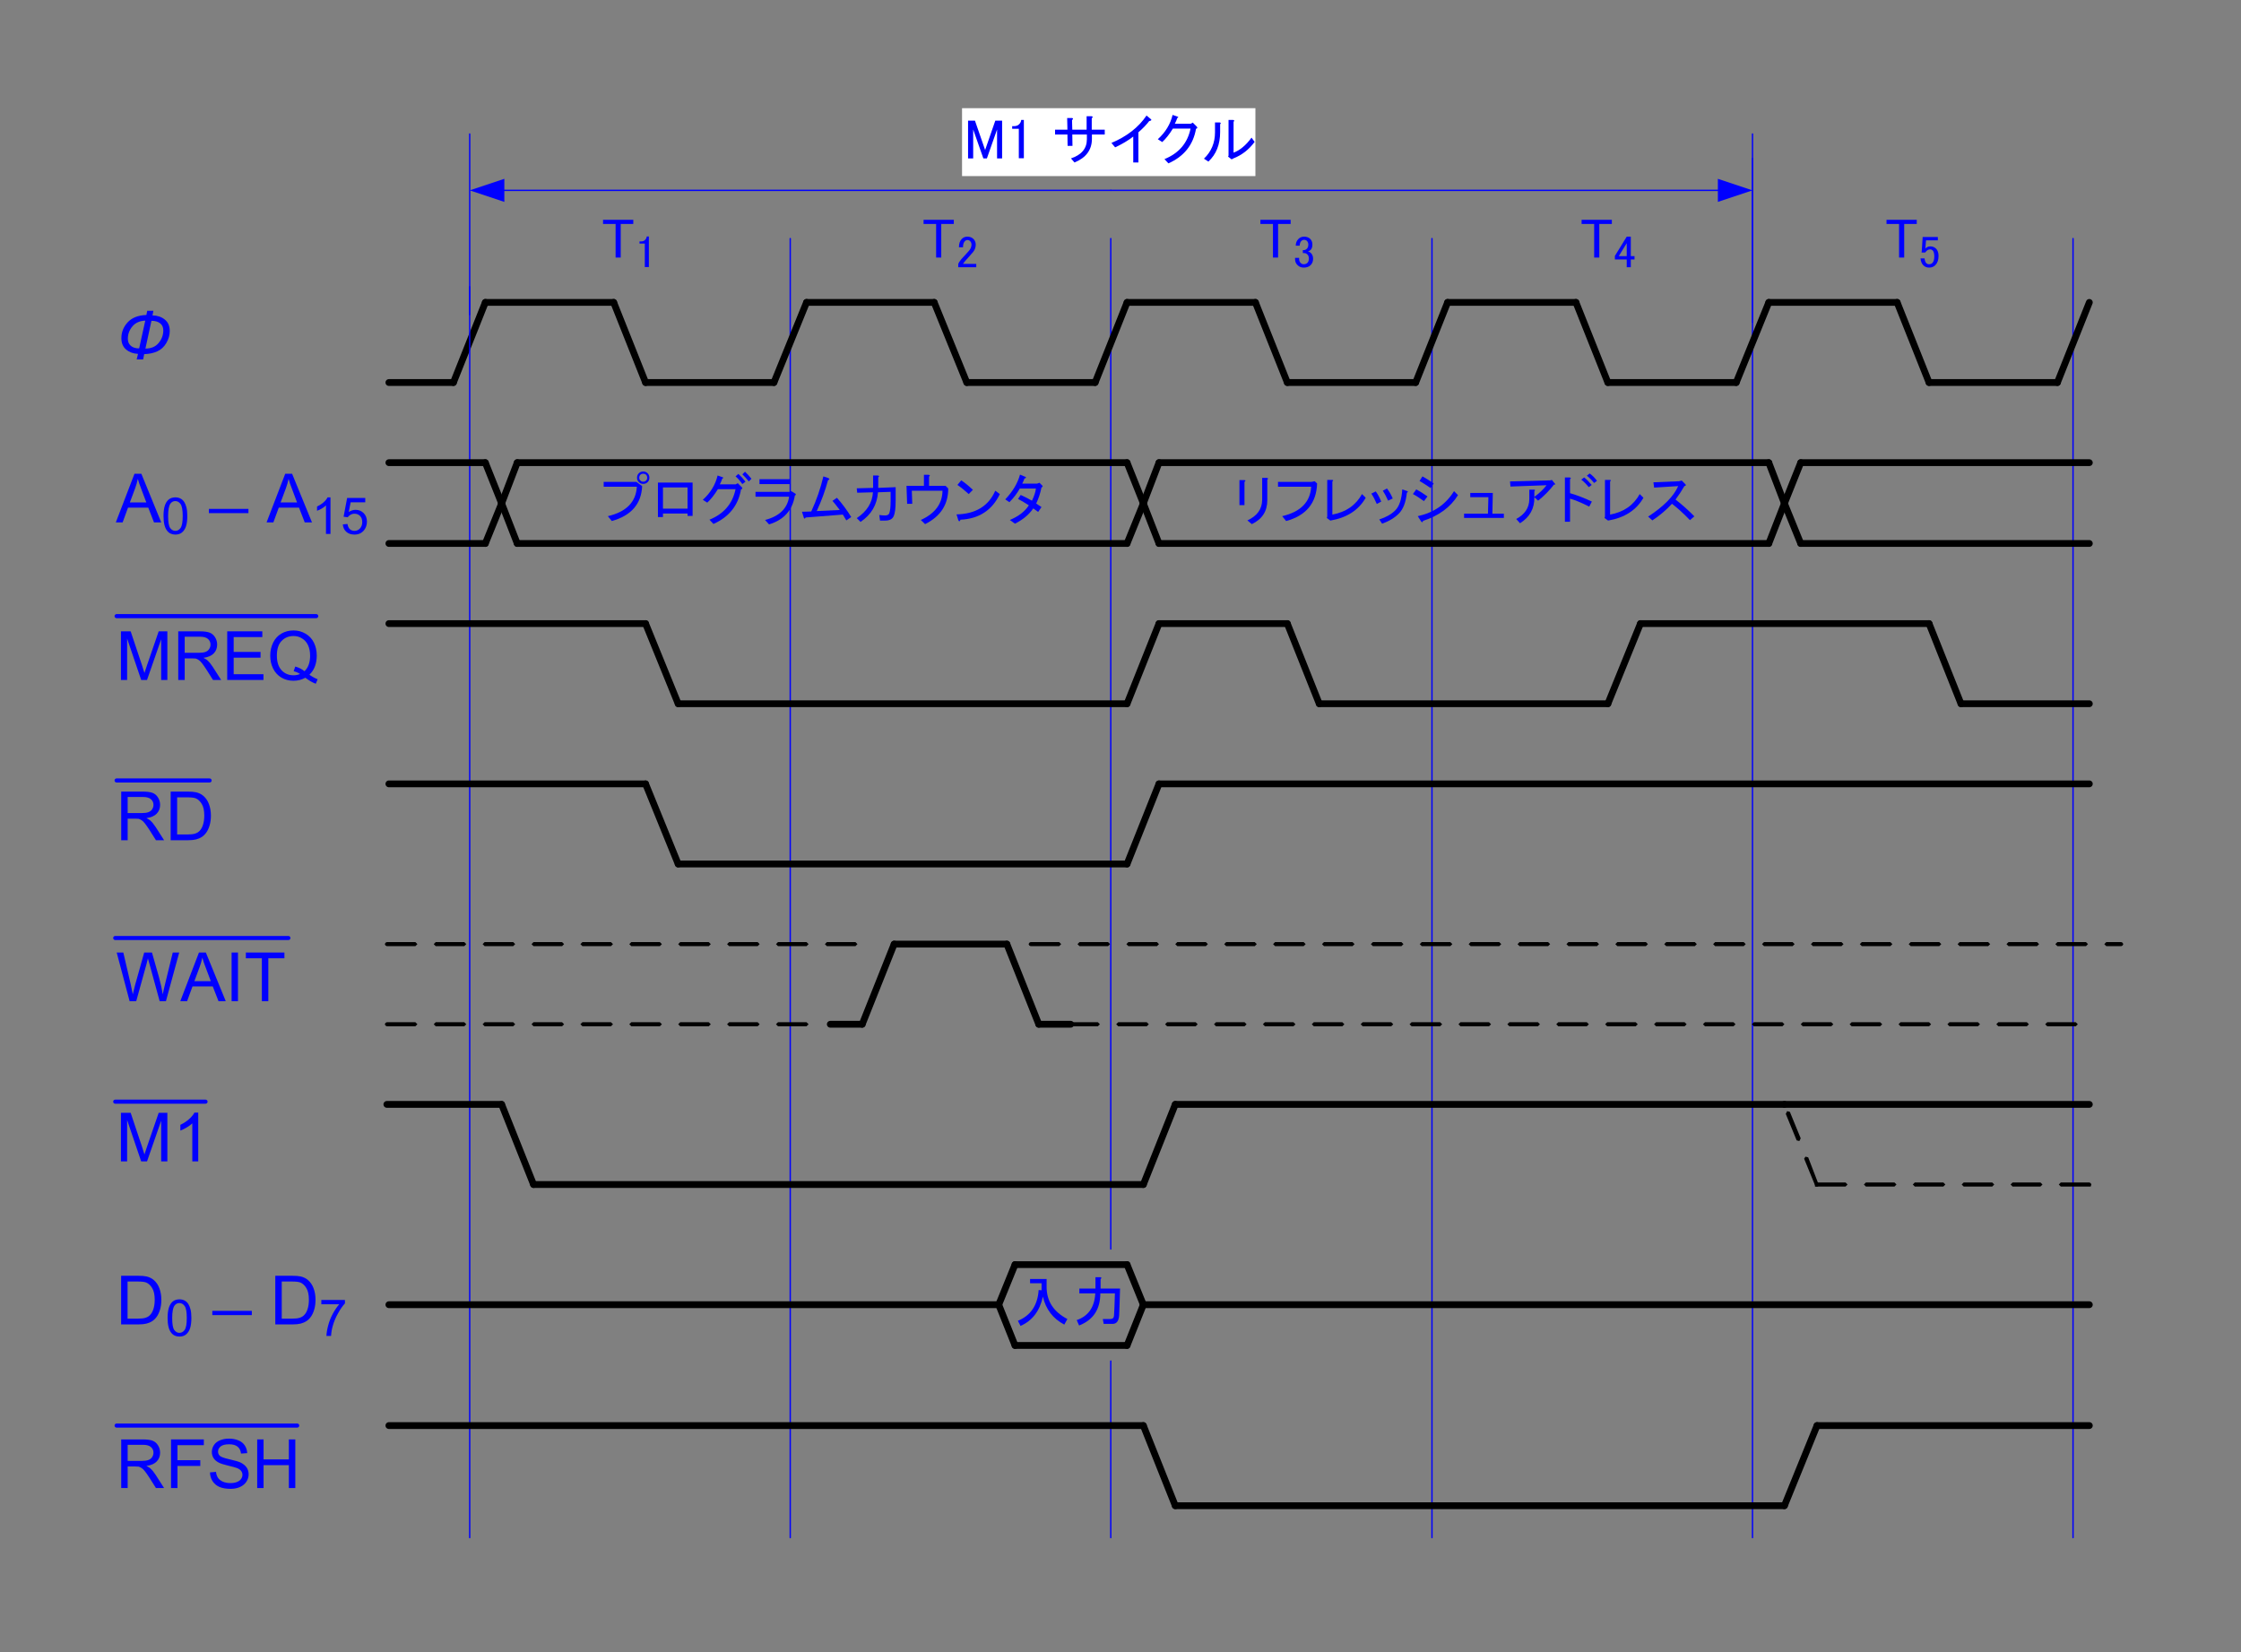 <?xml version="1.0" encoding="UTF-8"?>
<svg xmlns="http://www.w3.org/2000/svg" xmlns:xlink="http://www.w3.org/1999/xlink" width="594pt" height="438pt" viewBox="0 0 396 292" version="1.2">
<rect x="0" y="0" width="396" height="292" fill="#808080" stroke="none"/>
<defs>
<g>
<symbol overflow="visible" id="glyph0-0">
<path style="stroke:none;" d="M 1.5 0 L 1.5 -7.5 L 7.5 -7.5 L 7.5 0 Z M 1.688 -0.188 L 7.312 -0.188 L 7.312 -7.312 L 1.688 -7.312 Z M 1.688 -0.188 "/>
</symbol>
<symbol overflow="visible" id="glyph0-1">
<path style="stroke:none;" d="M 5.531 -8.594 L 6.625 -8.594 L 6.469 -7.781 C 7.32 -7.77 8.039 -7.527 8.625 -7.062 C 9.215 -6.602 9.516 -5.918 9.516 -5.016 C 9.516 -4.305 9.316 -3.605 8.922 -2.922 C 8.523 -2.234 7.992 -1.738 7.328 -1.438 C 6.672 -1.133 5.895 -0.965 5 -0.938 L 4.812 0 L 3.672 0 L 3.906 -0.984 C 3.07 -1.023 2.371 -1.281 1.812 -1.75 C 1.25 -2.215 0.969 -2.891 0.969 -3.766 C 0.969 -4.816 1.336 -5.75 2.078 -6.562 C 2.824 -7.371 3.93 -7.805 5.391 -7.859 Z M 5.188 -6.859 C 4.195 -6.816 3.434 -6.473 2.906 -5.828 C 2.375 -5.191 2.109 -4.461 2.109 -3.641 C 2.109 -3.129 2.285 -2.715 2.641 -2.406 C 2.992 -2.102 3.484 -1.953 4.109 -1.953 Z M 5.219 -1.922 C 6.227 -1.922 7.004 -2.25 7.547 -2.906 C 8.098 -3.559 8.375 -4.305 8.375 -5.141 C 8.375 -5.691 8.184 -6.109 7.812 -6.391 C 7.445 -6.68 6.934 -6.828 6.281 -6.828 Z M 5.219 -1.922 "/>
</symbol>
<symbol overflow="visible" id="glyph1-0">
<path style="stroke:none;" d="M 2.078 -6.562 L 2.078 -0.594 L 7.969 -0.594 L 7.969 -6.562 Z M 1.297 -7.312 L 8.75 -7.312 L 8.75 0.156 L 1.297 0.156 Z M 1.297 -7.312 "/>
</symbol>
<symbol overflow="visible" id="glyph1-1">
<path style="stroke:none;" d="M 0.703 -6.797 L 1.922 -6.797 L 3.719 -1.609 L 5.516 -6.797 L 6.719 -6.797 L 6.719 -0.125 L 5.828 -0.125 L 5.828 -5.234 L 4.031 -0.125 L 3.406 -0.125 L 1.609 -5.234 L 1.609 -0.125 L 0.703 -0.125 Z M 0.703 -6.797 "/>
</symbol>
<symbol overflow="visible" id="glyph1-2">
<path style="stroke:none;" d="M 2.266 -6.141 C 2.504 -6.367 2.633 -6.629 2.656 -6.922 L 3.125 -6.922 L 3.125 -0.156 L 2.234 -0.156 L 2.234 -5.359 L 1.062 -5.359 L 1.062 -5.828 L 1.406 -5.828 C 1.77 -5.828 2.055 -5.93 2.266 -6.141 Z M 2.266 -6.141 "/>
</symbol>
<symbol overflow="visible" id="glyph1-3">
<path style="stroke:none;" d=""/>
</symbol>
<symbol overflow="visible" id="glyph1-4">
<path style="stroke:none;" d="M 7.078 -5.203 L 9.375 -5.203 L 9.375 -4.344 L 7.109 -4.344 L 7.109 -3.594 C 7.109 -1.645 6.082 -0.246 4.031 0.594 L 3.406 -0.125 C 5.277 -0.746 6.219 -1.879 6.219 -3.516 L 6.219 -4.344 L 3.641 -4.344 L 3.672 -2.344 L 2.812 -2.344 L 2.781 -4.344 L 0.594 -4.344 L 0.594 -5.203 L 2.781 -5.203 L 2.734 -7.266 L 3.562 -7.266 C 3.82 -7.242 3.832 -7.113 3.594 -6.875 L 3.641 -5.203 L 6.172 -5.203 L 6.172 -7.578 L 7.031 -7.578 C 7.289 -7.555 7.305 -7.426 7.078 -7.188 Z M 7.078 -5.203 "/>
</symbol>
<symbol overflow="visible" id="glyph1-5">
<path style="stroke:none;" d="M 0.594 -2.859 C 3.32 -4.004 5.391 -5.617 6.797 -7.703 L 7.547 -7.078 C 7.754 -6.922 7.66 -6.801 7.266 -6.719 C 6.773 -6.07 6.137 -5.41 5.359 -4.734 L 5.359 0.594 L 4.453 0.594 L 4.453 -3.984 C 3.547 -3.285 2.477 -2.648 1.25 -2.078 Z M 0.594 -2.859 "/>
</symbol>
<symbol overflow="visible" id="glyph1-6">
<path style="stroke:none;" d="M 7.266 -5.359 C 6.773 -2.516 5.148 -0.477 2.391 0.75 L 1.688 0 C 4.238 -1.039 5.773 -2.836 6.297 -5.391 L 3.172 -5.391 C 2.566 -4.398 1.941 -3.605 1.297 -3.016 L 0.516 -3.516 C 1.867 -4.742 2.738 -6.176 3.125 -7.812 L 4.031 -7.5 C 4.184 -7.426 4.16 -7.348 3.953 -7.266 C 3.848 -6.93 3.699 -6.59 3.516 -6.25 L 6.328 -6.25 L 6.688 -6.453 L 7.391 -5.75 C 7.566 -5.562 7.523 -5.43 7.266 -5.359 Z M 7.266 -5.359 "/>
</symbol>
<symbol overflow="visible" id="glyph1-7">
<path style="stroke:none;" d="M 5.859 -1.141 C 7.004 -1.574 8.062 -2.461 9.031 -3.797 L 9.578 -3.047 C 8.586 -1.691 7.336 -0.715 5.828 -0.125 L 5.516 0.047 L 4.891 -0.438 L 4.969 -0.625 L 4.969 -6.922 L 5.781 -6.922 C 6.02 -6.867 6.043 -6.762 5.859 -6.609 Z M 0.625 -0.078 C 1.926 -1.324 2.578 -2.879 2.578 -4.734 L 2.578 -6.484 L 3.406 -6.484 C 3.633 -6.43 3.66 -6.324 3.484 -6.172 L 3.484 -4.766 C 3.484 -2.578 2.789 -0.84 1.406 0.438 Z M 0.625 -0.078 "/>
</symbol>
<symbol overflow="visible" id="glyph1-8">
<path style="stroke:none;" d="M 0.281 -6.797 L 5.625 -6.797 L 5.625 -6.062 L 3.406 -6.062 L 3.406 -0.125 L 2.5 -0.125 L 2.5 -6.062 L 0.281 -6.062 Z M 0.281 -6.797 "/>
</symbol>
<symbol overflow="visible" id="glyph1-9">
<path style="stroke:none;" d="M 7.5 -6.719 C 7.707 -6.719 7.879 -6.785 8.016 -6.922 C 8.137 -7.043 8.203 -7.211 8.203 -7.422 C 8.203 -7.629 8.137 -7.801 8.016 -7.938 C 7.879 -8.059 7.707 -8.125 7.5 -8.125 C 7.289 -8.125 7.121 -8.059 7 -7.938 C 6.863 -7.801 6.797 -7.629 6.797 -7.422 C 6.797 -7.211 6.863 -7.043 7 -6.922 C 7.121 -6.785 7.289 -6.719 7.5 -6.719 Z M 7.5 -6.328 C 7.188 -6.328 6.926 -6.43 6.719 -6.641 C 6.508 -6.848 6.406 -7.109 6.406 -7.422 C 6.406 -7.73 6.508 -7.992 6.719 -8.203 C 6.926 -8.41 7.188 -8.516 7.5 -8.516 C 7.809 -8.516 8.07 -8.41 8.281 -8.203 C 8.488 -7.992 8.594 -7.73 8.594 -7.422 C 8.594 -7.109 8.488 -6.848 8.281 -6.641 C 8.07 -6.43 7.809 -6.328 7.5 -6.328 Z M 0.516 -5.828 L 0.516 -6.688 L 6.297 -6.688 L 7.312 -5.938 C 7.176 -2.789 5.387 -0.73 1.953 0.234 L 1.25 -0.625 C 4.508 -1.383 6.219 -3.117 6.375 -5.828 Z M 0.516 -5.828 "/>
</symbol>
<symbol overflow="visible" id="glyph1-10">
<path style="stroke:none;" d="M 7.344 -0.672 L 6.453 -0.672 L 6.453 -1.094 L 2.109 -1.094 L 2.109 -0.469 L 1.219 -0.469 L 1.219 -6.562 L 7.344 -6.562 Z M 2.109 -5.703 L 2.109 -1.953 L 6.453 -1.953 L 6.453 -5.703 Z M 2.109 -5.703 "/>
</symbol>
<symbol overflow="visible" id="glyph1-11">
<path style="stroke:none;" d="M 7.266 -5.359 C 6.773 -2.516 5.148 -0.477 2.391 0.75 L 1.688 0 C 4.238 -1.039 5.773 -2.836 6.297 -5.391 L 3.172 -5.391 C 2.566 -4.398 1.941 -3.605 1.297 -3.016 L 0.516 -3.516 C 1.867 -4.742 2.738 -6.176 3.125 -7.812 L 4.031 -7.5 C 4.184 -7.426 4.16 -7.348 3.953 -7.266 C 3.848 -6.93 3.699 -6.59 3.516 -6.25 L 6.328 -6.25 L 6.688 -6.453 L 7.391 -5.75 C 7.566 -5.562 7.523 -5.43 7.266 -5.359 Z M 7.5 -6.297 C 7.082 -6.887 6.68 -7.344 6.297 -7.656 L 6.797 -8.094 C 7.242 -7.695 7.66 -7.238 8.047 -6.719 Z M 8.641 -6.766 C 8.223 -7.285 7.84 -7.703 7.5 -8.016 L 7.969 -8.484 C 8.363 -8.117 8.742 -7.699 9.109 -7.234 Z M 8.641 -6.766 "/>
</symbol>
<symbol overflow="visible" id="glyph1-12">
<path style="stroke:none;" d="M 2.156 0.047 C 4.676 -0.605 6.094 -1.977 6.406 -4.062 L 0.469 -4.062 L 0.469 -4.922 L 6.453 -4.922 L 6.797 -5.047 L 7.5 -4.609 C 7.652 -4.484 7.629 -4.367 7.422 -4.266 C 7.004 -1.66 5.48 0.035 2.859 0.828 Z M 6.562 -6.297 L 1.172 -6.297 L 1.172 -7.156 L 6.562 -7.156 Z M 6.562 -6.297 "/>
</symbol>
<symbol overflow="visible" id="glyph1-13">
<path style="stroke:none;" d="M 0.516 -1.406 L 2.156 -1.453 C 3.09 -3.48 3.805 -5.551 4.297 -7.656 L 5.203 -7.344 C 5.43 -7.188 5.402 -7.07 5.125 -7 C 4.625 -5.145 3.957 -3.32 3.125 -1.531 L 7.188 -1.719 C 6.645 -2.445 6.215 -2.984 5.906 -3.328 L 6.688 -3.875 C 7.57 -2.906 8.414 -1.77 9.219 -0.469 L 8.359 0.125 L 7.734 -0.906 L 1.172 -0.391 C 1.016 -0.129 0.898 -0.129 0.828 -0.391 Z M 0.516 -1.406 "/>
</symbol>
<symbol overflow="visible" id="glyph1-14">
<path style="stroke:none;" d="M 6.453 -4.922 L 4.219 -4.844 C 4.062 -2.633 3.035 -0.887 1.141 0.391 L 0.469 -0.281 C 2.27 -1.477 3.223 -3 3.328 -4.844 L 0.547 -4.766 L 0.469 -5.547 L 3.359 -5.625 L 3.359 -7.812 L 4.188 -7.812 C 4.465 -7.758 4.492 -7.652 4.266 -7.5 L 4.266 -5.625 L 7.344 -5.75 L 7.344 -3.328 C 7.344 -2.047 7.227 -1.145 7 -0.625 C 6.758 -0.102 6.262 0.156 5.516 0.156 L 4.578 0.156 L 4.453 -0.828 C 4.848 -0.773 5.188 -0.75 5.469 -0.75 C 5.863 -0.75 6.113 -0.879 6.219 -1.141 C 6.371 -1.555 6.453 -2.285 6.453 -3.328 Z M 6.453 -4.922 "/>
</symbol>
<symbol overflow="visible" id="glyph1-15">
<path style="stroke:none;" d="M 8.359 -5.516 C 8.359 -2.672 6.992 -0.57 4.266 0.781 L 3.516 0.047 C 6.043 -1.105 7.32 -2.832 7.344 -5.125 L 1.922 -5.125 L 2 -2.812 L 1.094 -2.812 L 0.984 -5.984 L 4.062 -5.984 L 4.062 -7.938 L 4.844 -7.938 C 5.152 -7.906 5.195 -7.801 4.969 -7.625 L 4.969 -5.984 L 7.891 -5.984 Z M 8.359 -5.516 "/>
</symbol>
<symbol overflow="visible" id="glyph1-16">
<path style="stroke:none;" d="M 8.125 -4.531 C 6.75 -1.664 4.43 -0.152 1.172 0 C 1.047 0.34 0.914 0.367 0.781 0.078 L 0.469 -0.938 C 3.852 -1.02 6.133 -2.414 7.312 -5.125 Z M 2.625 -4.531 C 1.914 -5.184 1.246 -5.723 0.625 -6.141 L 1.297 -6.953 C 1.836 -6.617 2.523 -6.059 3.359 -5.281 Z M 2.625 -4.531 "/>
</symbol>
<symbol overflow="visible" id="glyph1-17">
<path style="stroke:none;" d="M 3.828 -7.266 C 3.723 -6.953 3.59 -6.652 3.438 -6.375 L 6.062 -6.375 L 6.484 -6.531 L 7 -6.016 C 7.102 -5.891 7.051 -5.785 6.844 -5.703 C 6.633 -4.66 6.32 -3.711 5.906 -2.859 L 6.844 -2.234 L 6.25 -1.375 L 5.391 -2 C 4.641 -0.906 3.559 -0.004 2.156 0.703 L 1.25 0.047 C 2.809 -0.605 3.93 -1.473 4.609 -2.547 C 3.961 -2.961 3.324 -3.336 2.703 -3.672 L 3.172 -4.375 C 3.973 -4.008 4.633 -3.668 5.156 -3.359 C 5.551 -4.168 5.785 -4.891 5.859 -5.516 L 3.016 -5.516 C 2.516 -4.629 1.898 -3.82 1.172 -3.094 L 0.438 -3.594 C 1.758 -4.977 2.629 -6.438 3.047 -7.969 L 3.984 -7.578 C 4.191 -7.473 4.137 -7.367 3.828 -7.266 Z M 3.828 -7.266 "/>
</symbol>
<symbol overflow="visible" id="glyph1-18">
<path style="stroke:none;" d="M 6.062 -3.438 C 6.062 -1.488 5.148 -0.082 3.328 0.781 L 2.547 0.125 C 4.262 -0.664 5.133 -1.867 5.156 -3.484 L 5.156 -7.391 L 5.984 -7.391 C 6.242 -7.336 6.27 -7.23 6.062 -7.078 Z M 2.031 -2.578 L 1.141 -2.578 L 1.141 -7 L 2 -7 C 2.258 -6.969 2.27 -6.863 2.031 -6.688 Z M 2.031 -2.578 "/>
</symbol>
<symbol overflow="visible" id="glyph1-19">
<path style="stroke:none;" d="M 1.25 -0.625 C 4.508 -1.383 6.219 -3.117 6.375 -5.828 L 0.516 -5.828 L 0.516 -6.688 L 6.453 -6.688 L 7 -6.797 L 7.422 -6.406 C 7.316 -2.945 5.492 -0.73 1.953 0.234 Z M 1.25 -0.625 "/>
</symbol>
<symbol overflow="visible" id="glyph1-20">
<path style="stroke:none;" d="M 2.078 -0.906 C 4.473 -1.34 6.219 -2.551 7.312 -4.531 L 7.969 -3.875 C 6.719 -1.688 4.633 -0.34 1.719 0.156 L 1.094 -0.312 L 1.172 -0.547 L 1.172 -7.031 L 2.031 -7.031 C 2.27 -7.008 2.285 -6.918 2.078 -6.766 Z M 2.078 -0.906 "/>
</symbol>
<symbol overflow="visible" id="glyph1-21">
<path style="stroke:none;" d="M 6.719 -4.766 C 6.539 -3.078 6.07 -1.852 5.312 -1.094 C 4.562 -0.332 3.57 0.266 2.344 0.703 L 1.844 -0.047 C 3.039 -0.43 3.977 -0.961 4.656 -1.641 C 5.383 -2.367 5.801 -3.609 5.906 -5.359 L 6.719 -5.078 C 6.957 -5.004 6.957 -4.898 6.719 -4.766 Z M 3.406 -3.359 C 3.094 -4.066 2.777 -4.656 2.469 -5.125 L 3.203 -5.516 C 3.598 -5.016 3.938 -4.426 4.219 -3.75 Z M 1.406 -2.781 C 1.094 -3.508 0.77 -4.117 0.438 -4.609 L 1.219 -5 C 1.582 -4.508 1.906 -3.91 2.188 -3.203 Z M 1.406 -2.781 "/>
</symbol>
<symbol overflow="visible" id="glyph1-22">
<path style="stroke:none;" d="M 1.328 -0.625 C 4.168 -1.246 6.305 -2.723 7.734 -5.047 L 8.438 -4.344 C 7.113 -2.207 5.055 -0.691 2.266 0.203 C 2.191 0.512 2.059 0.523 1.875 0.234 Z M 1.062 -5.359 C 1.707 -5.016 2.367 -4.598 3.047 -4.109 L 2.422 -3.281 C 1.641 -3.852 0.988 -4.27 0.469 -4.531 Z M 2.156 -7.656 C 2.852 -7.27 3.516 -6.852 4.141 -6.406 L 3.594 -5.594 C 2.895 -6.082 2.242 -6.5 1.641 -6.844 Z M 2.156 -7.656 "/>
</symbol>
<symbol overflow="visible" id="glyph1-23">
<path style="stroke:none;" d="M 7.547 -0.312 L 0.516 -0.312 L 0.516 -1.062 L 4.734 -1.062 L 4.812 -3.984 L 1.609 -3.984 L 1.609 -4.734 L 5.594 -4.734 L 5.516 -1.062 L 7.547 -1.062 Z M 7.547 -0.312 "/>
</symbol>
<symbol overflow="visible" id="glyph1-24">
<path style="stroke:none;" d="M 4.766 -3.984 C 4.816 -2.004 3.973 -0.465 2.234 0.625 L 1.562 -0.125 C 3.102 -0.957 3.875 -2.129 3.875 -3.641 L 3.875 -5.312 L 4.688 -5.312 C 4.926 -5.289 4.949 -5.199 4.766 -5.047 L 4.766 -4.031 C 5.699 -4.727 6.422 -5.414 6.922 -6.094 L 0.547 -5.859 L 0.469 -6.766 L 7.578 -6.953 L 7.859 -7.031 L 8.438 -6.328 C 8.52 -6.223 8.457 -6.188 8.25 -6.219 C 7.469 -5.195 6.527 -4.242 5.438 -3.359 Z M 4.766 -3.984 "/>
</symbol>
<symbol overflow="visible" id="glyph1-25">
<path style="stroke:none;" d="M 5.469 -2.312 C 4.094 -3.008 2.961 -3.477 2.078 -3.719 L 2.078 0.359 L 1.172 0.359 L 1.172 -7.469 L 1.953 -7.469 C 2.262 -7.438 2.305 -7.332 2.078 -7.156 L 2.078 -4.688 C 3.348 -4.32 4.633 -3.824 5.938 -3.203 Z M 5.391 -5.75 C 4.953 -6.289 4.508 -6.734 4.062 -7.078 L 4.578 -7.469 C 5.012 -7.125 5.457 -6.68 5.906 -6.141 Z M 6.328 -6.484 C 5.992 -6.93 5.566 -7.363 5.047 -7.781 L 5.547 -8.172 C 5.992 -7.859 6.426 -7.426 6.844 -6.875 Z M 6.328 -6.484 "/>
</symbol>
<symbol overflow="visible" id="glyph1-26">
<path style="stroke:none;" d="M 5.234 -3.562 C 6.355 -2.695 7.469 -1.707 8.562 -0.594 L 7.781 0.078 C 6.688 -1.066 5.629 -2.031 4.609 -2.812 C 3.598 -1.719 2.441 -0.738 1.141 0.125 L 0.391 -0.547 C 3.148 -2.348 4.922 -4.145 5.703 -5.938 L 1.453 -5.672 L 1.328 -6.609 L 5.859 -6.797 L 6.328 -6.922 L 6.953 -6.297 C 7.137 -6.109 7.086 -5.988 6.797 -5.938 C 6.305 -5.082 5.785 -4.289 5.234 -3.562 Z M 5.234 -3.562 "/>
</symbol>
<symbol overflow="visible" id="glyph1-27">
<path style="stroke:none;" d="M 8.828 0.516 C 6.828 -0.535 5.566 -2.18 5.047 -4.422 C 4.492 -1.891 3.176 -0.164 1.094 0.75 L 0.625 -0.156 C 2.895 -1.09 4.117 -2.906 4.297 -5.594 L 4.812 -5.547 L 4.812 -6.797 L 2.781 -6.797 L 2.781 -7.547 L 5.703 -7.547 L 5.703 -6.141 C 5.703 -3.641 6.926 -1.746 9.375 -0.469 Z M 8.828 0.516 "/>
</symbol>
<symbol overflow="visible" id="glyph1-28">
<path style="stroke:none;" d="M 1.062 -0.281 C 3.113 -0.977 4.207 -2.551 4.344 -5 L 1.531 -5 L 1.531 -5.859 L 4.375 -5.859 L 4.375 -7.859 L 5.234 -7.859 C 5.492 -7.805 5.508 -7.699 5.281 -7.547 L 5.281 -5.859 L 8.719 -5.859 C 8.664 -3.773 8.613 -2.211 8.562 -1.172 C 8.508 -0.129 8.117 0.391 7.391 0.391 L 5.828 0.391 L 5.672 -0.469 L 7 -0.469 C 7.414 -0.469 7.633 -0.676 7.656 -1.094 C 7.707 -1.852 7.758 -3.156 7.812 -5 L 5.234 -5 C 5.234 -2.188 3.98 -0.293 1.484 0.672 Z M 1.062 -0.281 "/>
</symbol>
<symbol overflow="visible" id="glyph2-0">
<path style="stroke:none;" d="M 1.656 -5.25 L 1.656 -0.469 L 6.375 -0.469 L 6.375 -5.25 Z M 1.031 -5.844 L 7 -5.844 L 7 0.125 L 1.031 0.125 Z M 1.031 -5.844 "/>
</symbol>
<symbol overflow="visible" id="glyph2-1">
<path style="stroke:none;" d="M 1.812 -4.906 C 1.996 -5.09 2.102 -5.301 2.125 -5.531 L 2.5 -5.531 L 2.5 -0.125 L 1.781 -0.125 L 1.781 -4.281 L 0.844 -4.281 L 0.844 -4.656 L 1.125 -4.656 C 1.414 -4.656 1.645 -4.738 1.812 -4.906 Z M 1.812 -4.906 "/>
</symbol>
<symbol overflow="visible" id="glyph2-2">
<path style="stroke:none;" d="M 0.531 -3.625 C 0.531 -4.27 0.695 -4.758 1.031 -5.094 C 1.301 -5.363 1.625 -5.5 2 -5.5 C 2.457 -5.5 2.82 -5.363 3.094 -5.094 C 3.363 -4.82 3.5 -4.488 3.5 -4.094 C 3.5 -3.594 3.34 -3.152 3.031 -2.781 C 2.738 -2.426 2.434 -2.082 2.125 -1.75 C 1.957 -1.562 1.789 -1.371 1.625 -1.188 C 1.477 -1.02 1.352 -0.852 1.25 -0.688 L 3.594 -0.688 L 3.594 -0.094 L 0.406 -0.094 L 0.406 -0.625 C 0.445 -0.832 0.625 -1.125 0.938 -1.5 C 1.457 -2.059 1.883 -2.531 2.219 -2.906 C 2.57 -3.277 2.75 -3.676 2.75 -4.094 C 2.75 -4.34 2.664 -4.551 2.5 -4.719 C 2.375 -4.84 2.215 -4.906 2.031 -4.906 C 1.863 -4.906 1.715 -4.84 1.594 -4.719 C 1.363 -4.488 1.25 -4.121 1.25 -3.625 Z M 0.531 -3.625 "/>
</symbol>
<symbol overflow="visible" id="glyph2-3">
<path style="stroke:none;" d="M 0.531 -3.906 C 0.531 -4.383 0.688 -4.781 1 -5.094 C 1.27 -5.363 1.602 -5.5 2 -5.5 C 2.457 -5.5 2.82 -5.363 3.094 -5.094 C 3.34 -4.844 3.469 -4.508 3.469 -4.094 C 3.469 -3.676 3.363 -3.363 3.156 -3.156 C 3.008 -3.008 2.852 -2.926 2.688 -2.906 C 2.895 -2.844 3.07 -2.738 3.219 -2.594 C 3.465 -2.344 3.594 -2.008 3.594 -1.594 C 3.594 -1.133 3.445 -0.758 3.156 -0.469 C 2.863 -0.176 2.457 -0.031 1.938 -0.031 C 1.5 -0.031 1.133 -0.176 0.844 -0.469 C 0.551 -0.758 0.406 -1.102 0.406 -1.5 L 0.406 -1.75 L 1.125 -1.75 L 1.125 -1.531 C 1.125 -1.258 1.219 -1.027 1.406 -0.844 C 1.551 -0.695 1.727 -0.625 1.938 -0.625 C 2.207 -0.625 2.426 -0.707 2.594 -0.875 C 2.758 -1.039 2.844 -1.301 2.844 -1.656 C 2.844 -1.945 2.758 -2.176 2.594 -2.344 C 2.426 -2.508 2.238 -2.594 2.031 -2.594 L 1.781 -2.594 L 1.781 -3.125 L 1.969 -3.125 C 2.152 -3.125 2.332 -3.207 2.5 -3.375 C 2.664 -3.539 2.75 -3.781 2.75 -4.094 C 2.75 -4.363 2.664 -4.582 2.5 -4.75 C 2.375 -4.871 2.207 -4.938 2 -4.938 C 1.812 -4.938 1.645 -4.863 1.5 -4.719 C 1.332 -4.551 1.238 -4.277 1.219 -3.906 Z M 0.531 -3.906 "/>
</symbol>
<symbol overflow="visible" id="glyph2-4">
<path style="stroke:none;" d="M 2.375 -5.5 L 3.094 -5.5 L 3.094 -2.062 L 3.75 -2.062 L 3.75 -1.469 L 3.094 -1.469 L 3.094 -0.094 L 2.375 -0.094 L 2.375 -1.469 L 0.281 -1.469 L 0.281 -2.094 Z M 2.375 -4.344 L 0.969 -2.062 L 2.375 -2.062 Z M 2.375 -4.344 "/>
</symbol>
<symbol overflow="visible" id="glyph2-5">
<path style="stroke:none;" d="M 0.781 -5.438 L 3.469 -5.438 L 3.469 -4.844 L 1.375 -4.844 L 1.375 -4.75 C 1.352 -4.352 1.32 -3.965 1.281 -3.594 C 1.258 -3.531 1.25 -3.465 1.25 -3.406 C 1.52 -3.652 1.812 -3.781 2.125 -3.781 C 2.539 -3.781 2.883 -3.645 3.156 -3.375 C 3.445 -3.082 3.594 -2.652 3.594 -2.094 C 3.594 -1.383 3.402 -0.84 3.031 -0.469 C 2.738 -0.176 2.371 -0.031 1.938 -0.031 C 1.52 -0.031 1.176 -0.164 0.906 -0.438 C 0.633 -0.707 0.465 -1.113 0.406 -1.656 L 1.125 -1.656 C 1.164 -1.258 1.27 -0.977 1.438 -0.812 C 1.559 -0.688 1.719 -0.625 1.906 -0.625 C 2.152 -0.625 2.352 -0.695 2.5 -0.844 C 2.727 -1.07 2.844 -1.457 2.844 -2 C 2.844 -2.52 2.746 -2.875 2.562 -3.062 C 2.438 -3.184 2.289 -3.25 2.125 -3.25 C 1.875 -3.25 1.652 -3.152 1.469 -2.969 C 1.344 -2.844 1.258 -2.746 1.219 -2.688 L 0.594 -2.688 C 0.613 -2.77 0.625 -2.844 0.625 -2.906 L 0.781 -5.312 Z M 0.781 -5.438 "/>
</symbol>
<symbol overflow="visible" id="glyph3-0">
<path style="stroke:none;" d="M 1.5 0 L 1.5 -7.5 L 7.5 -7.5 L 7.5 0 Z M 1.688 -0.188 L 7.312 -0.188 L 7.312 -7.312 L 1.688 -7.312 Z M 1.688 -0.188 "/>
</symbol>
<symbol overflow="visible" id="glyph3-1">
<path style="stroke:none;" d="M -0.016 0 L 3.281 -8.594 L 4.5 -8.594 L 8.016 0 L 6.734 0 L 5.719 -2.609 L 2.141 -2.609 L 1.188 0 Z M 2.469 -3.531 L 5.375 -3.531 L 4.484 -5.906 C 4.203 -6.621 3.996 -7.219 3.875 -7.688 C 3.758 -7.133 3.602 -6.586 3.406 -6.047 Z M 2.469 -3.531 "/>
</symbol>
<symbol overflow="visible" id="glyph3-2">
<path style="stroke:none;" d="M 3.5 -1.641 L -3.484 -1.641 L -3.484 -2.391 L 3.5 -2.391 Z M 3.5 -1.641 "/>
</symbol>
<symbol overflow="visible" id="glyph3-3">
<path style="stroke:none;" d=""/>
</symbol>
<symbol overflow="visible" id="glyph3-4">
<path style="stroke:none;" d="M 0.891 0 L 0.891 -8.594 L 2.609 -8.594 L 4.641 -2.516 C 4.824 -1.941 4.961 -1.512 5.047 -1.234 C 5.137 -1.543 5.289 -2.004 5.5 -2.609 L 7.562 -8.594 L 9.094 -8.594 L 9.094 0 L 8 0 L 8 -7.188 L 5.5 0 L 4.469 0 L 1.984 -7.312 L 1.984 0 Z M 0.891 0 "/>
</symbol>
<symbol overflow="visible" id="glyph3-5">
<path style="stroke:none;" d="M 0.938 0 L 0.938 -8.594 L 4.75 -8.594 C 5.52 -8.594 6.102 -8.512 6.5 -8.359 C 6.895 -8.203 7.211 -7.926 7.453 -7.531 C 7.691 -7.145 7.812 -6.715 7.812 -6.25 C 7.812 -5.633 7.613 -5.117 7.219 -4.703 C 6.82 -4.285 6.211 -4.02 5.391 -3.906 C 5.691 -3.758 5.922 -3.617 6.078 -3.484 C 6.41 -3.18 6.723 -2.801 7.016 -2.344 L 8.516 0 L 7.078 0 L 5.953 -1.781 C 5.617 -2.301 5.34 -2.695 5.125 -2.969 C 4.914 -3.238 4.723 -3.426 4.547 -3.531 C 4.379 -3.645 4.207 -3.727 4.031 -3.781 C 3.906 -3.801 3.695 -3.812 3.406 -3.812 L 2.078 -3.812 L 2.078 0 Z M 2.078 -4.797 L 4.531 -4.797 C 5.039 -4.797 5.441 -4.848 5.734 -4.953 C 6.035 -5.066 6.258 -5.238 6.406 -5.469 C 6.559 -5.707 6.641 -5.969 6.641 -6.25 C 6.641 -6.652 6.488 -6.988 6.188 -7.25 C 5.895 -7.508 5.43 -7.641 4.797 -7.641 L 2.078 -7.641 Z M 2.078 -4.797 "/>
</symbol>
<symbol overflow="visible" id="glyph3-6">
<path style="stroke:none;" d="M 0.953 0 L 0.953 -8.594 L 7.156 -8.594 L 7.156 -7.578 L 2.094 -7.578 L 2.094 -4.953 L 6.844 -4.953 L 6.844 -3.938 L 2.094 -3.938 L 2.094 -1.016 L 7.359 -1.016 L 7.359 0 Z M 0.953 0 "/>
</symbol>
<symbol overflow="visible" id="glyph3-7">
<path style="stroke:none;" d="M 7.438 -0.922 C 7.965 -0.555 8.453 -0.289 8.891 -0.125 L 8.562 0.672 C 7.945 0.441 7.332 0.086 6.719 -0.391 C 6.082 -0.035 5.379 0.141 4.609 0.141 C 3.828 0.141 3.117 -0.047 2.484 -0.422 C 1.859 -0.793 1.371 -1.32 1.031 -2 C 0.688 -2.676 0.516 -3.441 0.516 -4.297 C 0.516 -5.137 0.688 -5.91 1.031 -6.609 C 1.371 -7.305 1.863 -7.836 2.5 -8.203 C 3.133 -8.566 3.844 -8.75 4.625 -8.75 C 5.414 -8.75 6.129 -8.555 6.766 -8.172 C 7.41 -7.797 7.898 -7.27 8.234 -6.594 C 8.566 -5.914 8.734 -5.148 8.734 -4.297 C 8.734 -3.586 8.621 -2.949 8.406 -2.391 C 8.195 -1.828 7.871 -1.336 7.438 -0.922 Z M 4.938 -2.375 C 5.59 -2.188 6.133 -1.91 6.562 -1.547 C 7.227 -2.16 7.562 -3.078 7.562 -4.297 C 7.562 -4.992 7.441 -5.602 7.203 -6.125 C 6.961 -6.645 6.613 -7.047 6.156 -7.328 C 5.707 -7.617 5.199 -7.766 4.641 -7.766 C 3.785 -7.766 3.074 -7.473 2.516 -6.891 C 1.961 -6.316 1.688 -5.449 1.688 -4.297 C 1.688 -3.18 1.961 -2.32 2.516 -1.719 C 3.066 -1.125 3.773 -0.828 4.641 -0.828 C 5.043 -0.828 5.426 -0.906 5.781 -1.062 C 5.426 -1.289 5.051 -1.453 4.656 -1.547 Z M 4.938 -2.375 "/>
</symbol>
<symbol overflow="visible" id="glyph3-8">
<path style="stroke:none;" d="M 0.922 0 L 0.922 -8.594 L 3.891 -8.594 C 4.555 -8.594 5.066 -8.551 5.422 -8.469 C 5.91 -8.352 6.328 -8.148 6.672 -7.859 C 7.129 -7.473 7.469 -6.977 7.688 -6.375 C 7.914 -5.781 8.031 -5.102 8.031 -4.344 C 8.031 -3.688 7.949 -3.105 7.797 -2.609 C 7.648 -2.109 7.457 -1.691 7.219 -1.359 C 6.977 -1.023 6.711 -0.762 6.422 -0.578 C 6.141 -0.391 5.801 -0.242 5.406 -0.141 C 5.008 -0.047 4.551 0 4.031 0 Z M 2.062 -1.016 L 3.891 -1.016 C 4.461 -1.016 4.91 -1.066 5.234 -1.172 C 5.555 -1.273 5.812 -1.426 6 -1.625 C 6.27 -1.883 6.477 -2.242 6.625 -2.703 C 6.777 -3.16 6.859 -3.711 6.859 -4.359 C 6.859 -5.254 6.707 -5.941 6.406 -6.422 C 6.113 -6.91 5.758 -7.238 5.344 -7.406 C 5.031 -7.52 4.539 -7.578 3.875 -7.578 L 2.062 -7.578 Z M 2.062 -1.016 "/>
</symbol>
<symbol overflow="visible" id="glyph3-9">
<path style="stroke:none;" d="M 2.422 0 L 0.141 -8.594 L 1.312 -8.594 L 2.625 -2.953 C 2.758 -2.367 2.879 -1.785 2.984 -1.203 C 3.199 -2.117 3.332 -2.648 3.375 -2.797 L 5 -8.594 L 6.375 -8.594 L 7.609 -4.25 C 7.91 -3.164 8.133 -2.148 8.281 -1.203 C 8.383 -1.742 8.523 -2.367 8.703 -3.078 L 10.047 -8.594 L 11.188 -8.594 L 8.844 0 L 7.734 0 L 5.938 -6.547 C 5.781 -7.086 5.684 -7.422 5.656 -7.547 C 5.57 -7.16 5.488 -6.824 5.406 -6.547 L 3.594 0 Z M 2.422 0 "/>
</symbol>
<symbol overflow="visible" id="glyph3-10">
<path style="stroke:none;" d="M 1.125 0 L 1.125 -8.594 L 2.25 -8.594 L 2.25 0 Z M 1.125 0 "/>
</symbol>
<symbol overflow="visible" id="glyph3-11">
<path style="stroke:none;" d="M 3.109 0 L 3.109 -7.578 L 0.281 -7.578 L 0.281 -8.594 L 7.094 -8.594 L 7.094 -7.578 L 4.25 -7.578 L 4.25 0 Z M 3.109 0 "/>
</symbol>
<symbol overflow="visible" id="glyph3-12">
<path style="stroke:none;" d="M 0.984 0 L 0.984 -8.594 L 6.781 -8.594 L 6.781 -7.578 L 2.125 -7.578 L 2.125 -4.922 L 6.156 -4.922 L 6.156 -3.906 L 2.125 -3.906 L 2.125 0 Z M 0.984 0 "/>
</symbol>
<symbol overflow="visible" id="glyph3-13">
<path style="stroke:none;" d="M 0.547 -2.766 L 1.609 -2.859 C 1.66 -2.422 1.781 -2.066 1.969 -1.797 C 2.152 -1.523 2.441 -1.301 2.828 -1.125 C 3.223 -0.957 3.664 -0.875 4.156 -0.875 C 4.582 -0.875 4.961 -0.938 5.297 -1.062 C 5.629 -1.195 5.875 -1.375 6.031 -1.594 C 6.195 -1.82 6.281 -2.066 6.281 -2.328 C 6.281 -2.598 6.199 -2.832 6.047 -3.031 C 5.891 -3.238 5.633 -3.41 5.281 -3.547 C 5.039 -3.637 4.523 -3.781 3.734 -3.969 C 2.953 -4.152 2.402 -4.332 2.094 -4.5 C 1.676 -4.715 1.367 -4.984 1.172 -5.297 C 0.973 -5.617 0.875 -5.977 0.875 -6.375 C 0.875 -6.801 0.992 -7.203 1.234 -7.578 C 1.48 -7.961 1.844 -8.25 2.312 -8.438 C 2.789 -8.633 3.316 -8.734 3.891 -8.734 C 4.523 -8.734 5.086 -8.629 5.578 -8.422 C 6.066 -8.223 6.441 -7.918 6.703 -7.516 C 6.961 -7.117 7.102 -6.668 7.125 -6.172 L 6.031 -6.094 C 5.969 -6.633 5.762 -7.039 5.422 -7.312 C 5.086 -7.59 4.59 -7.734 3.938 -7.734 C 3.25 -7.734 2.746 -7.605 2.438 -7.359 C 2.125 -7.109 1.969 -6.805 1.969 -6.453 C 1.969 -6.141 2.078 -5.883 2.297 -5.688 C 2.512 -5.488 3.082 -5.285 4 -5.078 C 4.926 -4.867 5.562 -4.684 5.906 -4.531 C 6.402 -4.289 6.773 -3.992 7.016 -3.641 C 7.254 -3.297 7.375 -2.887 7.375 -2.422 C 7.375 -1.961 7.242 -1.527 6.984 -1.125 C 6.723 -0.727 6.348 -0.414 5.859 -0.188 C 5.367 0.027 4.816 0.141 4.203 0.141 C 3.422 0.141 2.762 0.027 2.234 -0.188 C 1.711 -0.414 1.301 -0.758 1 -1.219 C 0.707 -1.676 0.555 -2.191 0.547 -2.766 Z M 0.547 -2.766 "/>
</symbol>
<symbol overflow="visible" id="glyph3-14">
<path style="stroke:none;" d="M 0.969 0 L 0.969 -8.594 L 2.094 -8.594 L 2.094 -5.062 L 6.562 -5.062 L 6.562 -8.594 L 7.703 -8.594 L 7.703 0 L 6.562 0 L 6.562 -4.047 L 2.094 -4.047 L 2.094 0 Z M 0.969 0 "/>
</symbol>
<symbol overflow="visible" id="glyph3-15">
<path style="stroke:none;" d="M 4.469 0 L 3.422 0 L 3.422 -6.719 C 3.16 -6.477 2.82 -6.23 2.406 -5.984 C 2 -5.742 1.633 -5.566 1.312 -5.453 L 1.312 -6.469 C 1.895 -6.746 2.406 -7.082 2.844 -7.469 C 3.289 -7.863 3.609 -8.25 3.797 -8.625 L 4.469 -8.625 Z M 4.469 0 "/>
</symbol>
<symbol overflow="visible" id="glyph4-0">
<path style="stroke:none;" d="M 1.125 0 L 1.125 -5.625 L 5.625 -5.625 L 5.625 0 Z M 1.266 -0.141 L 5.484 -0.141 L 5.484 -5.484 L 1.266 -5.484 Z M 1.266 -0.141 "/>
</symbol>
<symbol overflow="visible" id="glyph4-1">
<path style="stroke:none;" d="M 0.375 -3.172 C 0.375 -3.93 0.453 -4.547 0.609 -5.016 C 0.762 -5.48 0.992 -5.844 1.297 -6.094 C 1.605 -6.34 2 -6.469 2.469 -6.469 C 2.82 -6.469 3.129 -6.395 3.391 -6.25 C 3.648 -6.113 3.863 -5.914 4.031 -5.656 C 4.195 -5.395 4.328 -5.074 4.422 -4.703 C 4.523 -4.328 4.578 -3.816 4.578 -3.172 C 4.578 -2.422 4.496 -1.809 4.344 -1.344 C 4.188 -0.883 3.949 -0.523 3.641 -0.266 C 3.336 -0.016 2.945 0.109 2.469 0.109 C 1.852 0.109 1.367 -0.113 1.016 -0.562 C 0.586 -1.09 0.375 -1.961 0.375 -3.172 Z M 1.188 -3.172 C 1.188 -2.117 1.305 -1.414 1.547 -1.062 C 1.793 -0.719 2.102 -0.547 2.469 -0.547 C 2.832 -0.547 3.141 -0.719 3.391 -1.062 C 3.637 -1.414 3.766 -2.117 3.766 -3.172 C 3.766 -4.23 3.637 -4.938 3.391 -5.281 C 3.141 -5.633 2.832 -5.812 2.469 -5.812 C 2.102 -5.812 1.809 -5.66 1.594 -5.359 C 1.32 -4.961 1.188 -4.23 1.188 -3.172 Z M 1.188 -3.172 "/>
</symbol>
<symbol overflow="visible" id="glyph4-2">
<path style="stroke:none;" d="M 3.359 0 L 2.562 0 L 2.562 -5.047 C 2.375 -4.859 2.121 -4.668 1.812 -4.484 C 1.5 -4.305 1.223 -4.176 0.984 -4.094 L 0.984 -4.859 C 1.418 -5.055 1.805 -5.301 2.141 -5.594 C 2.473 -5.895 2.707 -6.188 2.844 -6.469 L 3.359 -6.469 Z M 3.359 0 "/>
</symbol>
<symbol overflow="visible" id="glyph4-3">
<path style="stroke:none;" d="M 0.375 -1.688 L 1.203 -1.766 C 1.262 -1.359 1.406 -1.051 1.625 -0.844 C 1.852 -0.645 2.125 -0.547 2.438 -0.547 C 2.82 -0.547 3.145 -0.688 3.406 -0.969 C 3.676 -1.258 3.812 -1.641 3.812 -2.109 C 3.812 -2.566 3.68 -2.926 3.422 -3.188 C 3.172 -3.445 2.84 -3.578 2.438 -3.578 C 2.176 -3.578 1.941 -3.512 1.734 -3.391 C 1.535 -3.273 1.371 -3.129 1.25 -2.953 L 0.516 -3.047 L 1.141 -6.359 L 4.344 -6.359 L 4.344 -5.594 L 1.766 -5.594 L 1.422 -3.875 C 1.805 -4.133 2.211 -4.266 2.641 -4.266 C 3.199 -4.266 3.676 -4.07 4.062 -3.688 C 4.445 -3.301 4.641 -2.801 4.641 -2.188 C 4.641 -1.602 4.473 -1.098 4.141 -0.672 C 3.723 -0.148 3.152 0.109 2.438 0.109 C 1.852 0.109 1.371 -0.051 1 -0.375 C 0.633 -0.707 0.426 -1.145 0.375 -1.688 Z M 0.375 -1.688 "/>
</symbol>
<symbol overflow="visible" id="glyph4-4">
<path style="stroke:none;" d="M 0.422 -5.594 L 0.422 -6.359 L 4.594 -6.359 L 4.594 -5.75 C 4.188 -5.312 3.777 -4.727 3.375 -4 C 2.969 -3.281 2.652 -2.535 2.438 -1.766 C 2.281 -1.234 2.18 -0.645 2.141 0 L 1.328 0 C 1.336 -0.508 1.438 -1.117 1.625 -1.828 C 1.809 -2.543 2.082 -3.238 2.438 -3.906 C 2.801 -4.57 3.18 -5.133 3.578 -5.594 Z M 0.422 -5.594 "/>
</symbol>
</g>
</defs>
<g id="surface1">
<path style="fill:none;stroke-width:4.999;stroke-linecap:round;stroke-linejoin:round;stroke:rgb(0%,0%,0%);stroke-opacity:1;stroke-miterlimit:10;" d="M 590.495 2480.843 L 638.005 2480.843 " transform="matrix(0.24,0,0,-0.24,-73,663)"/>
<path style="fill:none;stroke-width:4.999;stroke-linecap:round;stroke-linejoin:round;stroke:rgb(0%,0%,0%);stroke-opacity:1;stroke-miterlimit:10;" d="M 638.005 2480.843 L 661.507 2539.844 " transform="matrix(0.24,0,0,-0.24,-73,663)"/>
<path style="fill:none;stroke-width:4.999;stroke-linecap:round;stroke-linejoin:round;stroke:rgb(0%,0%,0%);stroke-opacity:1;stroke-miterlimit:10;" d="M 661.507 2539.844 L 756.006 2539.844 " transform="matrix(0.24,0,0,-0.24,-73,663)"/>
<path style="fill:none;stroke-width:4.999;stroke-linecap:round;stroke-linejoin:round;stroke:rgb(0%,0%,0%);stroke-opacity:1;stroke-miterlimit:10;" d="M 779.492 2480.843 L 756.006 2539.844 " transform="matrix(0.24,0,0,-0.24,-73,663)"/>
<g style="fill:rgb(0%,0%,100%);fill-opacity:1;">
  <use xlink:href="#glyph0-1" x="20.48" y="63.519"/>
</g>
<path style="fill:none;stroke-width:1;stroke-linecap:round;stroke-linejoin:round;stroke:rgb(0%,0%,100%);stroke-opacity:1;stroke-miterlimit:10;" d="M 650 2551.335 L 650 1630.339 " transform="matrix(0.24,0,0,-0.24,-73,663)"/>
<path style=" stroke:none;fill-rule:evenodd;fill:rgb(100%,100%,100%);fill-opacity:1;" d="M 83 23.68 L 83 55.598 Z M 309.68 23.68 L 309.68 56.918 L 309.68 23.68 "/>
<path style="fill:none;stroke-width:1;stroke-linecap:round;stroke-linejoin:round;stroke:rgb(0%,0%,100%);stroke-opacity:1;stroke-miterlimit:10;" d="M 650 2663.835 L 650 2530.843 Z M 650 2663.835 " transform="matrix(0.24,0,0,-0.24,-73,663)"/>
<path style="fill:none;stroke-width:1;stroke-linecap:round;stroke-linejoin:round;stroke:rgb(0%,0%,100%);stroke-opacity:1;stroke-miterlimit:10;" d="M 1594.499 2663.835 L 1594.499 2525.342 Z M 1594.499 2663.835 " transform="matrix(0.24,0,0,-0.24,-73,663)"/>
<path style="fill:none;stroke-width:1;stroke-linecap:round;stroke-linejoin:round;stroke:rgb(0%,0%,100%);stroke-opacity:1;stroke-miterlimit:10;" d="M 1122.005 2622.347 L 672.998 2622.347 " transform="matrix(0.24,0,0,-0.24,-73,663)"/>
<path style="fill:none;stroke-width:1;stroke-linecap:round;stroke-linejoin:round;stroke:rgb(0%,0%,100%);stroke-opacity:1;stroke-miterlimit:10;" d="M 1122.005 2622.347 L 1570.996 2622.347 " transform="matrix(0.24,0,0,-0.24,-73,663)"/>
<path style=" stroke:none;fill-rule:evenodd;fill:rgb(0%,0%,100%);fill-opacity:1;" d="M 89.121 35.68 L 83 33.637 L 89.121 31.598 L 89.121 35.68 "/>
<path style=" stroke:none;fill-rule:evenodd;fill:rgb(0%,0%,100%);fill-opacity:1;" d="M 303.559 31.598 L 309.68 33.637 L 303.559 35.68 L 303.559 31.598 "/>
<path style=" stroke:none;fill-rule:evenodd;fill:rgb(100%,100%,100%);fill-opacity:1;" d="M 170 31.117 L 221.84 31.117 L 221.84 19.117 L 170 19.117 Z M 170 31.117 "/>
<g style="fill:rgb(0%,0%,100%);fill-opacity:1;">
  <use xlink:href="#glyph1-1" x="170.36" y="28.118"/>
</g>
<g style="fill:rgb(0%,0%,100%);fill-opacity:1;">
  <use xlink:href="#glyph1-2" x="177.798" y="28.118"/>
</g>
<g style="fill:rgb(0%,0%,100%);fill-opacity:1;">
  <use xlink:href="#glyph1-3" x="182.838" y="28.118"/>
</g>
<g style="fill:rgb(0%,0%,100%);fill-opacity:1;">
  <use xlink:href="#glyph1-4" x="185.841" y="28.118"/>
</g>
<g style="fill:rgb(0%,0%,100%);fill-opacity:1;">
  <use xlink:href="#glyph1-5" x="195.801" y="28.118"/>
</g>
<g style="fill:rgb(0%,0%,100%);fill-opacity:1;">
  <use xlink:href="#glyph1-6" x="204.079" y="28.118"/>
</g>
<g style="fill:rgb(0%,0%,100%);fill-opacity:1;">
  <use xlink:href="#glyph1-7" x="212.122" y="28.118"/>
</g>
<g style="fill:rgb(0%,0%,100%);fill-opacity:1;">
  <use xlink:href="#glyph1-8" x="106.28" y="45.639"/>
</g>
<g style="fill:rgb(0%,0%,100%);fill-opacity:1;">
  <use xlink:href="#glyph2-1" x="112.16" y="47.319"/>
</g>
<path style="fill:none;stroke-width:1;stroke-linecap:round;stroke-linejoin:round;stroke:rgb(0%,0%,100%);stroke-opacity:1;stroke-miterlimit:10;" d="M 886.003 2586.833 L 886.003 1630.339 " transform="matrix(0.24,0,0,-0.24,-73,663)"/>
<path style="fill:none;stroke-width:1;stroke-linecap:round;stroke-linejoin:round;stroke:rgb(0%,0%,100%);stroke-opacity:1;stroke-miterlimit:10;" d="M 1122.005 2586.833 L 1122.005 1842.839 " transform="matrix(0.24,0,0,-0.24,-73,663)"/>
<path style="fill:none;stroke-width:1;stroke-linecap:round;stroke-linejoin:round;stroke:rgb(0%,0%,100%);stroke-opacity:1;stroke-miterlimit:10;" d="M 1358.496 2586.833 L 1358.496 1630.339 " transform="matrix(0.24,0,0,-0.24,-73,663)"/>
<path style="fill:none;stroke-width:1;stroke-linecap:round;stroke-linejoin:round;stroke:rgb(0%,0%,100%);stroke-opacity:1;stroke-miterlimit:10;" d="M 1594.499 2645.833 L 1594.499 1630.339 " transform="matrix(0.24,0,0,-0.24,-73,663)"/>
<path style="fill:none;stroke-width:1;stroke-linecap:round;stroke-linejoin:round;stroke:rgb(0%,0%,100%);stroke-opacity:1;stroke-miterlimit:10;" d="M 1830.501 2586.833 L 1830.501 1630.339 " transform="matrix(0.24,0,0,-0.24,-73,663)"/>
<path style="fill:none;stroke-width:4.999;stroke-linecap:round;stroke-linejoin:round;stroke:rgb(0%,0%,0%);stroke-opacity:1;stroke-miterlimit:10;" d="M 779.492 2480.843 L 874.007 2480.843 " transform="matrix(0.24,0,0,-0.24,-73,663)"/>
<path style="fill:none;stroke-width:4.999;stroke-linecap:round;stroke-linejoin:round;stroke:rgb(0%,0%,0%);stroke-opacity:1;stroke-miterlimit:10;" d="M 897.998 2539.844 L 991.992 2539.844 " transform="matrix(0.24,0,0,-0.24,-73,663)"/>
<path style="fill:none;stroke-width:4.999;stroke-linecap:round;stroke-linejoin:round;stroke:rgb(0%,0%,0%);stroke-opacity:1;stroke-miterlimit:10;" d="M 874.007 2480.843 L 897.998 2539.844 " transform="matrix(0.24,0,0,-0.24,-73,663)"/>
<path style="fill:none;stroke-width:4.999;stroke-linecap:round;stroke-linejoin:round;stroke:rgb(0%,0%,0%);stroke-opacity:1;stroke-miterlimit:10;" d="M 1015.999 2480.843 L 1110.498 2480.843 " transform="matrix(0.24,0,0,-0.24,-73,663)"/>
<path style="fill:none;stroke-width:4.999;stroke-linecap:round;stroke-linejoin:round;stroke:rgb(0%,0%,0%);stroke-opacity:1;stroke-miterlimit:10;" d="M 1015.999 2480.843 L 991.992 2539.844 " transform="matrix(0.24,0,0,-0.24,-73,663)"/>
<path style="fill:none;stroke-width:4.999;stroke-linecap:round;stroke-linejoin:round;stroke:rgb(0%,0%,0%);stroke-opacity:1;stroke-miterlimit:10;" d="M 1252.002 2480.843 L 1346.501 2480.843 " transform="matrix(0.24,0,0,-0.24,-73,663)"/>
<path style="fill:none;stroke-width:4.999;stroke-linecap:round;stroke-linejoin:round;stroke:rgb(0%,0%,0%);stroke-opacity:1;stroke-miterlimit:10;" d="M 1252.002 2480.843 L 1228.499 2539.844 " transform="matrix(0.24,0,0,-0.24,-73,663)"/>
<path style="fill:none;stroke-width:4.999;stroke-linecap:round;stroke-linejoin:round;stroke:rgb(0%,0%,0%);stroke-opacity:1;stroke-miterlimit:10;" d="M 1134.001 2539.844 L 1228.499 2539.844 " transform="matrix(0.24,0,0,-0.24,-73,663)"/>
<path style="fill:none;stroke-width:4.999;stroke-linecap:round;stroke-linejoin:round;stroke:rgb(0%,0%,0%);stroke-opacity:1;stroke-miterlimit:10;" d="M 1110.498 2480.843 L 1134.001 2539.844 " transform="matrix(0.24,0,0,-0.24,-73,663)"/>
<path style="fill:none;stroke-width:4.999;stroke-linecap:round;stroke-linejoin:round;stroke:rgb(0%,0%,0%);stroke-opacity:1;stroke-miterlimit:10;" d="M 1370.003 2539.844 L 1464.502 2539.844 " transform="matrix(0.24,0,0,-0.24,-73,663)"/>
<path style="fill:none;stroke-width:4.999;stroke-linecap:round;stroke-linejoin:round;stroke:rgb(0%,0%,0%);stroke-opacity:1;stroke-miterlimit:10;" d="M 1346.501 2480.843 L 1370.003 2539.844 " transform="matrix(0.24,0,0,-0.24,-73,663)"/>
<path style="fill:none;stroke-width:4.999;stroke-linecap:round;stroke-linejoin:round;stroke:rgb(0%,0%,0%);stroke-opacity:1;stroke-miterlimit:10;" d="M 1606.494 2539.844 L 1700.993 2539.844 " transform="matrix(0.24,0,0,-0.24,-73,663)"/>
<path style="fill:none;stroke-width:4.999;stroke-linecap:round;stroke-linejoin:round;stroke:rgb(0%,0%,0%);stroke-opacity:1;stroke-miterlimit:10;" d="M 1582.503 2480.843 L 1606.494 2539.844 " transform="matrix(0.24,0,0,-0.24,-73,663)"/>
<path style="fill:none;stroke-width:4.999;stroke-linecap:round;stroke-linejoin:round;stroke:rgb(0%,0%,0%);stroke-opacity:1;stroke-miterlimit:10;" d="M 1488.005 2480.843 L 1582.503 2480.843 " transform="matrix(0.24,0,0,-0.24,-73,663)"/>
<path style="fill:none;stroke-width:4.999;stroke-linecap:round;stroke-linejoin:round;stroke:rgb(0%,0%,0%);stroke-opacity:1;stroke-miterlimit:10;" d="M 1488.005 2480.843 L 1464.502 2539.844 " transform="matrix(0.24,0,0,-0.24,-73,663)"/>
<path style="fill:none;stroke-width:4.999;stroke-linecap:round;stroke-linejoin:round;stroke:rgb(0%,0%,0%);stroke-opacity:1;stroke-miterlimit:10;" d="M 1818.994 2480.843 L 1842.497 2539.844 " transform="matrix(0.24,0,0,-0.24,-73,663)"/>
<path style="fill:none;stroke-width:4.999;stroke-linecap:round;stroke-linejoin:round;stroke:rgb(0%,0%,0%);stroke-opacity:1;stroke-miterlimit:10;" d="M 1724.495 2480.843 L 1818.994 2480.843 " transform="matrix(0.24,0,0,-0.24,-73,663)"/>
<path style="fill:none;stroke-width:4.999;stroke-linecap:round;stroke-linejoin:round;stroke:rgb(0%,0%,0%);stroke-opacity:1;stroke-miterlimit:10;" d="M 1724.495 2480.843 L 1700.993 2539.844 " transform="matrix(0.24,0,0,-0.24,-73,663)"/>
<g style="fill:rgb(0%,0%,100%);fill-opacity:1;">
  <use xlink:href="#glyph1-8" x="162.92" y="45.639"/>
</g>
<g style="fill:rgb(0%,0%,100%);fill-opacity:1;">
  <use xlink:href="#glyph2-2" x="168.92" y="47.319"/>
</g>
<g style="fill:rgb(0%,0%,100%);fill-opacity:1;">
  <use xlink:href="#glyph1-8" x="222.44" y="45.639"/>
</g>
<g style="fill:rgb(0%,0%,100%);fill-opacity:1;">
  <use xlink:href="#glyph2-3" x="228.44" y="47.319"/>
</g>
<g style="fill:rgb(0%,0%,100%);fill-opacity:1;">
  <use xlink:href="#glyph1-8" x="279.2" y="45.639"/>
</g>
<g style="fill:rgb(0%,0%,100%);fill-opacity:1;">
  <use xlink:href="#glyph2-4" x="285.08" y="47.319"/>
</g>
<g style="fill:rgb(0%,0%,100%);fill-opacity:1;">
  <use xlink:href="#glyph1-8" x="333.08" y="45.639"/>
</g>
<g style="fill:rgb(0%,0%,100%);fill-opacity:1;">
  <use xlink:href="#glyph2-5" x="338.96" y="47.319"/>
</g>
<g style="fill:rgb(0%,0%,100%);fill-opacity:1;">
  <use xlink:href="#glyph3-1" x="20.48" y="92.319"/>
</g>
<g style="fill:rgb(0%,0%,100%);fill-opacity:1;">
  <use xlink:href="#glyph4-1" x="28.52" y="94.359"/>
</g>
<g style="fill:rgb(0%,0%,100%);fill-opacity:1;">
  <use xlink:href="#glyph3-2" x="40.4" y="92.319"/>
  <use xlink:href="#glyph3-3" x="40.4" y="92.319"/>
</g>
<g style="fill:rgb(0%,0%,100%);fill-opacity:1;">
  <use xlink:href="#glyph3-3" x="43.762" y="92.319"/>
</g>
<g style="fill:rgb(0%,0%,100%);fill-opacity:1;">
  <use xlink:href="#glyph3-1" x="47.118" y="92.319"/>
</g>
<g style="fill:rgb(0%,0%,100%);fill-opacity:1;">
  <use xlink:href="#glyph4-2" x="55.04" y="94.359"/>
</g>
<g style="fill:rgb(0%,0%,100%);fill-opacity:1;">
  <use xlink:href="#glyph4-3" x="60.199" y="94.359"/>
</g>
<g style="fill:rgb(0%,0%,100%);fill-opacity:1;">
  <use xlink:href="#glyph3-4" x="20.48" y="120.159"/>
</g>
<g style="fill:rgb(0%,0%,100%);fill-opacity:1;">
  <use xlink:href="#glyph3-5" x="30.56" y="120.159"/>
</g>
<g style="fill:rgb(0%,0%,100%);fill-opacity:1;">
  <use xlink:href="#glyph3-6" x="39.198" y="120.159"/>
</g>
<g style="fill:rgb(0%,0%,100%);fill-opacity:1;">
  <use xlink:href="#glyph3-7" x="47.238" y="120.159"/>
</g>
<path style="fill:none;stroke-width:3;stroke-linecap:round;stroke-linejoin:round;stroke:rgb(0%,0%,100%);stroke-opacity:1;stroke-miterlimit:10;" d="M 390.007 2308.838 L 536.995 2308.838 " transform="matrix(0.24,0,0,-0.24,-73,663)"/>
<g style="fill:rgb(0%,0%,100%);fill-opacity:1;">
  <use xlink:href="#glyph3-5" x="20.48" y="148.479"/>
</g>
<g style="fill:rgb(0%,0%,100%);fill-opacity:1;">
  <use xlink:href="#glyph3-8" x="29.238" y="148.479"/>
</g>
<path style="fill:none;stroke-width:3;stroke-linecap:round;stroke-linejoin:round;stroke:rgb(0%,0%,100%);stroke-opacity:1;stroke-miterlimit:10;" d="M 390.007 2187.842 L 458.496 2187.842 " transform="matrix(0.24,0,0,-0.24,-73,663)"/>
<g style="fill:rgb(0%,0%,100%);fill-opacity:1;">
  <use xlink:href="#glyph3-9" x="20.48" y="176.919"/>
</g>
<g style="fill:rgb(0%,0%,100%);fill-opacity:1;">
  <use xlink:href="#glyph3-1" x="31.876" y="176.919"/>
</g>
<g style="fill:rgb(0%,0%,100%);fill-opacity:1;">
  <use xlink:href="#glyph3-10" x="39.802" y="176.919"/>
</g>
<g style="fill:rgb(0%,0%,100%);fill-opacity:1;">
  <use xlink:href="#glyph3-11" x="43.164" y="176.919"/>
</g>
<g style="fill:rgb(0%,0%,100%);fill-opacity:1;">
  <use xlink:href="#glyph3-8" x="20.48" y="234.039"/>
</g>
<g style="fill:rgb(0%,0%,100%);fill-opacity:1;">
  <use xlink:href="#glyph4-1" x="29.24" y="236.079"/>
</g>
<g style="fill:rgb(0%,0%,100%);fill-opacity:1;">
  <use xlink:href="#glyph3-2" x="41" y="234.039"/>
  <use xlink:href="#glyph3-3" x="41" y="234.039"/>
</g>
<g style="fill:rgb(0%,0%,100%);fill-opacity:1;">
  <use xlink:href="#glyph3-3" x="44.362" y="234.039"/>
</g>
<g style="fill:rgb(0%,0%,100%);fill-opacity:1;">
  <use xlink:href="#glyph3-8" x="47.724" y="234.039"/>
</g>
<g style="fill:rgb(0%,0%,100%);fill-opacity:1;">
  <use xlink:href="#glyph4-4" x="56.36" y="236.079"/>
</g>
<g style="fill:rgb(0%,0%,100%);fill-opacity:1;">
  <use xlink:href="#glyph3-5" x="20.48" y="262.959"/>
</g>
<g style="fill:rgb(0%,0%,100%);fill-opacity:1;">
  <use xlink:href="#glyph3-12" x="29.238" y="262.959"/>
</g>
<g style="fill:rgb(0%,0%,100%);fill-opacity:1;">
  <use xlink:href="#glyph3-13" x="36.56" y="262.959"/>
</g>
<g style="fill:rgb(0%,0%,100%);fill-opacity:1;">
  <use xlink:href="#glyph3-14" x="44.48" y="262.959"/>
</g>
<path style="fill:none;stroke-width:3;stroke-linecap:round;stroke-linejoin:round;stroke:rgb(0%,0%,100%);stroke-opacity:1;stroke-miterlimit:10;" d="M 388.997 2071.842 L 516.504 2071.842 " transform="matrix(0.24,0,0,-0.24,-73,663)"/>
<path style="fill:none;stroke-width:3;stroke-linecap:round;stroke-linejoin:round;stroke:rgb(0%,0%,100%);stroke-opacity:1;stroke-miterlimit:10;" d="M 390.007 1712.842 L 522.998 1712.842 " transform="matrix(0.24,0,0,-0.24,-73,663)"/>
<g style="fill:rgb(0%,0%,100%);fill-opacity:1;">
  <use xlink:href="#glyph1-9" x="106.16" y="91.839"/>
</g>
<g style="fill:rgb(0%,0%,100%);fill-opacity:1;">
  <use xlink:href="#glyph1-10" x="115.042" y="91.839"/>
</g>
<g style="fill:rgb(0%,0%,100%);fill-opacity:1;">
  <use xlink:href="#glyph1-11" x="123.679" y="91.839"/>
</g>
<g style="fill:rgb(0%,0%,100%);fill-opacity:1;">
  <use xlink:href="#glyph1-12" x="133.035" y="91.839"/>
</g>
<g style="fill:rgb(0%,0%,100%);fill-opacity:1;">
  <use xlink:href="#glyph1-13" x="141.199" y="91.839"/>
</g>
<g style="fill:rgb(0%,0%,100%);fill-opacity:1;">
  <use xlink:href="#glyph1-14" x="150.924" y="91.839"/>
</g>
<g style="fill:rgb(0%,0%,100%);fill-opacity:1;">
  <use xlink:href="#glyph1-15" x="159.201" y="91.839"/>
</g>
<g style="fill:rgb(0%,0%,100%);fill-opacity:1;">
  <use xlink:href="#glyph1-16" x="168.557" y="91.839"/>
</g>
<g style="fill:rgb(0%,0%,100%);fill-opacity:1;">
  <use xlink:href="#glyph1-17" x="177.195" y="91.839"/>
</g>
<g style="fill:rgb(0%,0%,100%);fill-opacity:1;">
  <use xlink:href="#glyph1-18" x="217.878" y="91.839"/>
</g>
<g style="fill:rgb(0%,0%,100%);fill-opacity:1;">
  <use xlink:href="#glyph1-19" x="225.317" y="91.839"/>
</g>
<g style="fill:rgb(0%,0%,100%);fill-opacity:1;">
  <use xlink:href="#glyph1-20" x="233.361" y="91.839"/>
</g>
<g style="fill:rgb(0%,0%,100%);fill-opacity:1;">
  <use xlink:href="#glyph1-21" x="241.885" y="91.839"/>
</g>
<g style="fill:rgb(0%,0%,100%);fill-opacity:1;">
  <use xlink:href="#glyph1-22" x="249.201" y="91.839"/>
</g>
<g style="fill:rgb(0%,0%,100%);fill-opacity:1;">
  <use xlink:href="#glyph1-23" x="258.197" y="91.839"/>
</g>
<g style="fill:rgb(0%,0%,100%);fill-opacity:1;">
  <use xlink:href="#glyph1-24" x="266.362" y="91.839"/>
</g>
<g style="fill:rgb(0%,0%,100%);fill-opacity:1;">
  <use xlink:href="#glyph1-25" x="275.358" y="91.839"/>
</g>
<g style="fill:rgb(0%,0%,100%);fill-opacity:1;">
  <use xlink:href="#glyph1-20" x="282.437" y="91.839"/>
</g>
<g style="fill:rgb(0%,0%,100%);fill-opacity:1;">
  <use xlink:href="#glyph1-26" x="290.842" y="91.839"/>
</g>
<path style="fill:none;stroke-width:4.999;stroke-linecap:round;stroke-linejoin:round;stroke:rgb(0%,0%,0%);stroke-opacity:1;stroke-miterlimit:10;" d="M 1618.001 2391.846 L 1606.494 2421.842 " transform="matrix(0.24,0,0,-0.24,-73,663)"/>
<path style="fill:none;stroke-width:4.999;stroke-linecap:round;stroke-linejoin:round;stroke:rgb(0%,0%,0%);stroke-opacity:1;stroke-miterlimit:10;" d="M 1629.997 2362.337 L 1618.001 2391.846 " transform="matrix(0.24,0,0,-0.24,-73,663)"/>
<path style="fill:none;stroke-width:4.999;stroke-linecap:round;stroke-linejoin:round;stroke:rgb(0%,0%,0%);stroke-opacity:1;stroke-miterlimit:10;" d="M 1618.001 2391.846 L 1629.997 2421.842 " transform="matrix(0.24,0,0,-0.24,-73,663)"/>
<path style="fill:none;stroke-width:4.999;stroke-linecap:round;stroke-linejoin:round;stroke:rgb(0%,0%,0%);stroke-opacity:1;stroke-miterlimit:10;" d="M 1606.494 2362.337 L 1618.001 2391.846 " transform="matrix(0.24,0,0,-0.24,-73,663)"/>
<path style="fill:none;stroke-width:4.999;stroke-linecap:round;stroke-linejoin:round;stroke:rgb(0%,0%,0%);stroke-opacity:1;stroke-miterlimit:10;" d="M 1145.996 2391.846 L 1134.001 2421.842 " transform="matrix(0.24,0,0,-0.24,-73,663)"/>
<path style="fill:none;stroke-width:4.999;stroke-linecap:round;stroke-linejoin:round;stroke:rgb(0%,0%,0%);stroke-opacity:1;stroke-miterlimit:10;" d="M 1157.503 2362.337 L 1145.996 2391.846 " transform="matrix(0.24,0,0,-0.24,-73,663)"/>
<path style="fill:none;stroke-width:4.999;stroke-linecap:round;stroke-linejoin:round;stroke:rgb(0%,0%,0%);stroke-opacity:1;stroke-miterlimit:10;" d="M 1145.996 2391.846 L 1157.503 2421.842 " transform="matrix(0.24,0,0,-0.24,-73,663)"/>
<path style="fill:none;stroke-width:4.999;stroke-linecap:round;stroke-linejoin:round;stroke:rgb(0%,0%,0%);stroke-opacity:1;stroke-miterlimit:10;" d="M 1134.001 2362.337 L 1145.996 2391.846 " transform="matrix(0.24,0,0,-0.24,-73,663)"/>
<path style="fill:none;stroke-width:4.999;stroke-linecap:round;stroke-linejoin:round;stroke:rgb(0%,0%,0%);stroke-opacity:1;stroke-miterlimit:10;" d="M 673.503 2391.846 L 661.507 2421.842 " transform="matrix(0.24,0,0,-0.24,-73,663)"/>
<path style="fill:none;stroke-width:4.999;stroke-linecap:round;stroke-linejoin:round;stroke:rgb(0%,0%,0%);stroke-opacity:1;stroke-miterlimit:10;" d="M 684.993 2362.337 L 673.503 2391.846 " transform="matrix(0.24,0,0,-0.24,-73,663)"/>
<path style="fill:none;stroke-width:4.999;stroke-linecap:round;stroke-linejoin:round;stroke:rgb(0%,0%,0%);stroke-opacity:1;stroke-miterlimit:10;" d="M 673.503 2391.846 L 684.993 2421.842 " transform="matrix(0.24,0,0,-0.24,-73,663)"/>
<path style="fill:none;stroke-width:4.999;stroke-linecap:round;stroke-linejoin:round;stroke:rgb(0%,0%,0%);stroke-opacity:1;stroke-miterlimit:10;" d="M 661.507 2362.337 L 673.503 2391.846 " transform="matrix(0.24,0,0,-0.24,-73,663)"/>
<path style="fill:none;stroke-width:4.999;stroke-linecap:round;stroke-linejoin:round;stroke:rgb(0%,0%,0%);stroke-opacity:1;stroke-miterlimit:10;" d="M 1157.503 2362.337 L 1606.494 2362.337 " transform="matrix(0.24,0,0,-0.24,-73,663)"/>
<path style="fill:none;stroke-width:4.999;stroke-linecap:round;stroke-linejoin:round;stroke:rgb(0%,0%,0%);stroke-opacity:1;stroke-miterlimit:10;" d="M 684.993 2362.337 L 1134.001 2362.337 " transform="matrix(0.24,0,0,-0.24,-73,663)"/>
<path style="fill:none;stroke-width:4.999;stroke-linecap:round;stroke-linejoin:round;stroke:rgb(0%,0%,0%);stroke-opacity:1;stroke-miterlimit:10;" d="M 590.495 2362.337 L 661.507 2362.337 " transform="matrix(0.24,0,0,-0.24,-73,663)"/>
<path style="fill:none;stroke-width:4.999;stroke-linecap:round;stroke-linejoin:round;stroke:rgb(0%,0%,0%);stroke-opacity:1;stroke-miterlimit:10;" d="M 1157.503 2421.842 L 1606.494 2421.842 " transform="matrix(0.24,0,0,-0.24,-73,663)"/>
<path style="fill:none;stroke-width:4.999;stroke-linecap:round;stroke-linejoin:round;stroke:rgb(0%,0%,0%);stroke-opacity:1;stroke-miterlimit:10;" d="M 684.993 2421.842 L 1134.001 2421.842 " transform="matrix(0.24,0,0,-0.24,-73,663)"/>
<path style="fill:none;stroke-width:4.999;stroke-linecap:round;stroke-linejoin:round;stroke:rgb(0%,0%,0%);stroke-opacity:1;stroke-miterlimit:10;" d="M 590.495 2421.842 L 661.507 2421.842 " transform="matrix(0.24,0,0,-0.24,-73,663)"/>
<path style="fill:none;stroke-width:4.999;stroke-linecap:round;stroke-linejoin:round;stroke:rgb(0%,0%,0%);stroke-opacity:1;stroke-miterlimit:10;" d="M 1488.005 2244.336 L 1511.995 2303.337 " transform="matrix(0.24,0,0,-0.24,-73,663)"/>
<path style="fill:none;stroke-width:4.999;stroke-linecap:round;stroke-linejoin:round;stroke:rgb(0%,0%,0%);stroke-opacity:1;stroke-miterlimit:10;" d="M 1275.505 2244.336 L 1252.002 2303.337 " transform="matrix(0.24,0,0,-0.24,-73,663)"/>
<path style="fill:none;stroke-width:4.999;stroke-linecap:round;stroke-linejoin:round;stroke:rgb(0%,0%,0%);stroke-opacity:1;stroke-miterlimit:10;" d="M 1134.001 2244.336 L 1157.503 2303.337 " transform="matrix(0.24,0,0,-0.24,-73,663)"/>
<path style="fill:none;stroke-width:4.999;stroke-linecap:round;stroke-linejoin:round;stroke:rgb(0%,0%,0%);stroke-opacity:1;stroke-miterlimit:10;" d="M 803.499 2244.336 L 779.492 2303.337 " transform="matrix(0.24,0,0,-0.24,-73,663)"/>
<path style="fill:none;stroke-width:4.999;stroke-linecap:round;stroke-linejoin:round;stroke:rgb(0%,0%,0%);stroke-opacity:1;stroke-miterlimit:10;" d="M 1275.505 2244.336 L 1488.005 2244.336 " transform="matrix(0.24,0,0,-0.24,-73,663)"/>
<path style="fill:none;stroke-width:4.999;stroke-linecap:round;stroke-linejoin:round;stroke:rgb(0%,0%,0%);stroke-opacity:1;stroke-miterlimit:10;" d="M 803.499 2244.336 L 1134.001 2244.336 " transform="matrix(0.24,0,0,-0.24,-73,663)"/>
<path style="fill:none;stroke-width:4.999;stroke-linecap:round;stroke-linejoin:round;stroke:rgb(0%,0%,0%);stroke-opacity:1;stroke-miterlimit:10;" d="M 590.495 2303.337 L 779.492 2303.337 " transform="matrix(0.24,0,0,-0.24,-73,663)"/>
<path style="fill:none;stroke-width:4.999;stroke-linecap:round;stroke-linejoin:round;stroke:rgb(0%,0%,0%);stroke-opacity:1;stroke-miterlimit:10;" d="M 1157.503 2303.337 L 1252.002 2303.337 " transform="matrix(0.24,0,0,-0.24,-73,663)"/>
<path style="fill:none;stroke-width:4.999;stroke-linecap:round;stroke-linejoin:round;stroke:rgb(0%,0%,0%);stroke-opacity:1;stroke-miterlimit:10;" d="M 1511.995 2303.337 L 1724.495 2303.337 " transform="matrix(0.24,0,0,-0.24,-73,663)"/>
<path style="fill:none;stroke-width:4.999;stroke-linecap:round;stroke-linejoin:round;stroke:rgb(0%,0%,0%);stroke-opacity:1;stroke-miterlimit:10;" d="M 1747.998 2244.336 L 1724.495 2303.337 " transform="matrix(0.24,0,0,-0.24,-73,663)"/>
<path style="fill:none;stroke-width:4.999;stroke-linecap:round;stroke-linejoin:round;stroke:rgb(0%,0%,0%);stroke-opacity:1;stroke-miterlimit:10;" d="M 1747.998 2244.336 L 1842.497 2244.336 " transform="matrix(0.24,0,0,-0.24,-73,663)"/>
<path style="fill:none;stroke-width:4.999;stroke-linecap:round;stroke-linejoin:round;stroke:rgb(0%,0%,0%);stroke-opacity:1;stroke-miterlimit:10;" d="M 1629.997 2362.337 L 1842.497 2362.337 " transform="matrix(0.24,0,0,-0.24,-73,663)"/>
<path style="fill:none;stroke-width:4.999;stroke-linecap:round;stroke-linejoin:round;stroke:rgb(0%,0%,0%);stroke-opacity:1;stroke-miterlimit:10;" d="M 1629.997 2421.842 L 1842.497 2421.842 " transform="matrix(0.24,0,0,-0.24,-73,663)"/>
<g style="fill:rgb(0%,0%,100%);fill-opacity:1;">
  <use xlink:href="#glyph3-4" x="20.48" y="205.239"/>
</g>
<g style="fill:rgb(0%,0%,100%);fill-opacity:1;">
  <use xlink:href="#glyph3-15" x="30.56" y="205.239"/>
</g>
<path style="fill:none;stroke-width:3;stroke-linecap:round;stroke-linejoin:round;stroke:rgb(0%,0%,100%);stroke-opacity:1;stroke-miterlimit:10;" d="M 388.997 1951.335 L 455.501 1951.335 " transform="matrix(0.24,0,0,-0.24,-73,663)"/>
<path style="fill:none;stroke-width:4.999;stroke-linecap:round;stroke-linejoin:round;stroke:rgb(0%,0%,0%);stroke-opacity:1;stroke-miterlimit:10;" d="M 1134.001 2126.335 L 1157.503 2185.335 " transform="matrix(0.24,0,0,-0.24,-73,663)"/>
<path style="fill:none;stroke-width:4.999;stroke-linecap:round;stroke-linejoin:round;stroke:rgb(0%,0%,0%);stroke-opacity:1;stroke-miterlimit:10;" d="M 803.499 2126.335 L 779.492 2185.335 " transform="matrix(0.24,0,0,-0.24,-73,663)"/>
<path style="fill:none;stroke-width:4.999;stroke-linecap:round;stroke-linejoin:round;stroke:rgb(0%,0%,0%);stroke-opacity:1;stroke-miterlimit:10;" d="M 803.499 2126.335 L 1134.001 2126.335 " transform="matrix(0.24,0,0,-0.24,-73,663)"/>
<path style="fill:none;stroke-width:4.999;stroke-linecap:round;stroke-linejoin:round;stroke:rgb(0%,0%,0%);stroke-opacity:1;stroke-miterlimit:10;" d="M 1157.503 2185.335 L 1842.497 2185.335 " transform="matrix(0.24,0,0,-0.24,-73,663)"/>
<path style="fill:none;stroke-width:4.999;stroke-linecap:round;stroke-linejoin:round;stroke:rgb(0%,0%,0%);stroke-opacity:1;stroke-miterlimit:10;" d="M 590.495 2185.335 L 779.492 2185.335 " transform="matrix(0.24,0,0,-0.24,-73,663)"/>
<path style="fill:none;stroke-width:4.999;stroke-linecap:round;stroke-linejoin:round;stroke:rgb(0%,0%,0%);stroke-opacity:1;stroke-miterlimit:10;" d="M 938.997 2008.333 L 962.5 2067.334 " transform="matrix(0.24,0,0,-0.24,-73,663)"/>
<path style="fill:none;stroke-width:4.999;stroke-linecap:round;stroke-linejoin:round;stroke:rgb(0%,0%,0%);stroke-opacity:1;stroke-miterlimit:10;" d="M 1068.994 2008.333 L 1045.508 2067.334 " transform="matrix(0.24,0,0,-0.24,-73,663)"/>
<path style="fill:none;stroke-width:4.999;stroke-linecap:round;stroke-linejoin:round;stroke:rgb(0%,0%,0%);stroke-opacity:1;stroke-miterlimit:10;" d="M 962.5 2067.334 L 1045.508 2067.334 " transform="matrix(0.24,0,0,-0.24,-73,663)"/>
<path style=" stroke:none;fill-rule:nonzero;fill:rgb(0%,0%,0%);fill-opacity:1;" d="M 182.121 166.477 L 187.16 166.477 L 187.52 166.84 L 187.16 167.199 L 182.121 167.199 L 181.879 167.078 L 181.762 166.84 L 181.879 166.598 Z M 190.762 166.477 L 195.801 166.477 L 196.16 166.84 L 195.801 167.199 L 190.762 167.199 L 190.398 166.84 Z M 199.398 166.477 L 204.441 166.477 L 204.801 166.84 L 204.441 167.199 L 199.398 167.199 L 199.039 166.84 Z M 208.039 166.477 L 213.078 166.477 L 213.441 166.84 L 213.078 167.199 L 208.039 167.199 L 207.68 166.84 Z M 216.68 166.477 L 221.719 166.477 L 222.078 166.84 L 221.719 167.199 L 216.68 167.199 L 216.32 166.84 Z M 225.32 166.477 L 230.359 166.477 L 230.719 166.84 L 230.359 167.199 L 225.32 167.199 L 224.961 166.84 Z M 233.961 166.477 L 239 166.477 L 239.359 166.84 L 239 167.199 L 233.961 167.199 L 233.602 166.84 Z M 242.602 166.477 L 247.641 166.477 L 248 166.84 L 247.641 167.199 L 242.602 167.199 L 242.238 166.84 Z M 251.238 166.477 L 256.281 166.477 L 256.641 166.84 L 256.281 167.199 L 251.238 167.199 L 250.879 166.84 Z M 259.879 166.477 L 264.922 166.477 L 265.281 166.84 L 264.922 167.199 L 259.879 167.199 L 259.52 166.84 Z M 268.52 166.477 L 273.559 166.477 L 273.922 166.84 L 273.559 167.199 L 268.52 167.199 L 268.16 166.84 Z M 277.16 166.477 L 282.199 166.477 L 282.559 166.84 L 282.199 167.199 L 277.16 167.199 L 276.801 166.84 Z M 285.801 166.477 L 290.84 166.477 L 291.199 166.84 L 290.84 167.199 L 285.801 167.199 L 285.441 166.84 Z M 294.441 166.477 L 299.48 166.477 L 299.84 166.84 L 299.48 167.199 L 294.441 167.199 L 294.078 166.84 Z M 303.078 166.477 L 308.121 166.477 L 308.48 166.84 L 308.121 167.199 L 303.078 167.199 L 302.719 166.84 Z M 311.719 166.477 L 316.762 166.477 L 317.121 166.84 L 316.762 167.199 L 311.719 167.199 L 311.359 166.84 Z M 320.359 166.477 L 325.398 166.477 L 325.762 166.84 L 325.398 167.199 L 320.359 167.199 L 320 166.84 Z M 329 166.477 L 334.039 166.477 L 334.398 166.84 L 334.039 167.199 L 329 167.199 L 328.641 166.84 Z M 337.641 166.477 L 342.68 166.477 L 343.039 166.84 L 342.68 167.199 L 337.641 167.199 L 337.281 166.84 Z M 346.281 166.477 L 351.32 166.477 L 351.68 166.84 L 351.32 167.199 L 346.281 167.199 L 345.922 166.84 Z M 354.922 166.477 L 359.961 166.477 L 360.32 166.84 L 359.961 167.199 L 354.922 167.199 L 354.559 166.84 Z M 363.559 166.477 L 368.602 166.477 L 368.961 166.84 L 368.602 167.199 L 363.559 167.199 L 363.199 166.84 Z M 372.199 166.477 L 374.84 166.477 L 375.078 166.598 L 375.199 166.84 L 375.078 167.078 L 374.84 167.199 L 372.199 167.199 L 371.84 166.84 L 372.199 166.477 "/>
<path style=" stroke:none;fill-rule:nonzero;fill:rgb(0%,0%,0%);fill-opacity:1;" d="M 68.359 166.477 L 73.398 166.477 L 73.762 166.84 L 73.398 167.199 L 68.359 167.199 L 68.121 167.078 L 68 166.84 L 68.121 166.598 Z M 77 166.477 L 82.039 166.477 L 82.398 166.84 L 82.039 167.199 L 77 167.199 L 76.641 166.84 Z M 85.641 166.477 L 90.68 166.477 L 91.039 166.84 L 90.68 167.199 L 85.641 167.199 L 85.281 166.84 Z M 94.281 166.477 L 99.32 166.477 L 99.68 166.84 L 99.32 167.199 L 94.281 167.199 L 93.922 166.84 Z M 102.922 166.477 L 107.961 166.477 L 108.32 166.84 L 107.961 167.199 L 102.922 167.199 L 102.559 166.84 Z M 111.559 166.477 L 116.602 166.477 L 116.961 166.84 L 116.602 167.199 L 111.559 167.199 L 111.199 166.84 Z M 120.199 166.477 L 125.238 166.477 L 125.602 166.84 L 125.238 167.199 L 120.199 167.199 L 119.84 166.84 Z M 128.84 166.477 L 133.879 166.477 L 134.238 166.84 L 133.879 167.199 L 128.84 167.199 L 128.48 166.84 Z M 137.48 166.477 L 142.52 166.477 L 142.879 166.84 L 142.52 167.199 L 137.48 167.199 L 137.121 166.84 Z M 146.121 166.477 L 151.16 166.477 L 151.52 166.84 L 151.16 167.199 L 146.121 167.199 L 145.762 166.84 L 146.121 166.477 "/>
<path style=" stroke:none;fill-rule:nonzero;fill:rgb(0%,0%,0%);fill-opacity:1;" d="M 188.961 180.637 L 194 180.637 L 194.359 181 L 194 181.359 L 188.961 181.359 L 188.719 181.238 L 188.602 181 L 188.719 180.758 Z M 197.602 180.637 L 202.641 180.637 L 203 181 L 202.641 181.359 L 197.602 181.359 L 197.238 181 Z M 206.238 180.637 L 211.281 180.637 L 211.641 181 L 211.281 181.359 L 206.238 181.359 L 205.879 181 Z M 214.879 180.637 L 219.922 180.637 L 220.281 181 L 219.922 181.359 L 214.879 181.359 L 214.52 181 Z M 223.52 180.637 L 228.559 180.637 L 228.922 181 L 228.559 181.359 L 223.52 181.359 L 223.16 181 Z M 232.16 180.637 L 237.199 180.637 L 237.559 181 L 237.199 181.359 L 232.16 181.359 L 231.801 181 Z M 240.801 180.637 L 245.84 180.637 L 246.199 181 L 245.84 181.359 L 240.801 181.359 L 240.441 181 Z M 249.441 180.637 L 254.48 180.637 L 254.84 181 L 254.48 181.359 L 249.441 181.359 L 249.078 181 Z M 258.078 180.637 L 263.121 180.637 L 263.48 181 L 263.121 181.359 L 258.078 181.359 L 257.719 181 Z M 266.719 180.637 L 271.762 180.637 L 272.121 181 L 271.762 181.359 L 266.719 181.359 L 266.359 181 Z M 275.359 180.637 L 280.398 180.637 L 280.762 181 L 280.398 181.359 L 275.359 181.359 L 275 181 Z M 284 180.637 L 289.039 180.637 L 289.398 181 L 289.039 181.359 L 284 181.359 L 283.641 181 Z M 292.641 180.637 L 297.68 180.637 L 298.039 181 L 297.68 181.359 L 292.641 181.359 L 292.281 181 Z M 301.281 180.637 L 306.32 180.637 L 306.68 181 L 306.32 181.359 L 301.281 181.359 L 300.922 181 Z M 309.922 180.637 L 314.961 180.637 L 315.32 181 L 314.961 181.359 L 309.922 181.359 L 309.559 181 Z M 318.559 180.637 L 323.602 180.637 L 323.961 181 L 323.602 181.359 L 318.559 181.359 L 318.199 181 Z M 327.199 180.637 L 332.238 180.637 L 332.602 181 L 332.238 181.359 L 327.199 181.359 L 326.84 181 Z M 335.84 180.637 L 340.879 180.637 L 341.238 181 L 340.879 181.359 L 335.84 181.359 L 335.48 181 Z M 344.48 180.637 L 349.52 180.637 L 349.879 181 L 349.52 181.359 L 344.48 181.359 L 344.121 181 Z M 353.121 180.637 L 358.16 180.637 L 358.52 181 L 358.16 181.359 L 353.121 181.359 L 352.762 181 Z M 361.762 180.637 L 366.801 180.637 L 367.16 181 L 366.801 181.359 L 361.762 181.359 L 361.398 181 L 361.762 180.637 "/>
<path style="fill:none;stroke-width:4.999;stroke-linecap:round;stroke-linejoin:round;stroke:rgb(0%,0%,0%);stroke-opacity:1;stroke-miterlimit:10;" d="M 1068.994 2008.333 L 1092.497 2008.333 " transform="matrix(0.24,0,0,-0.24,-73,663)"/>
<path style="fill:none;stroke-width:4.999;stroke-linecap:round;stroke-linejoin:round;stroke:rgb(0%,0%,0%);stroke-opacity:1;stroke-miterlimit:10;" d="M 915.495 2008.333 L 938.997 2008.333 " transform="matrix(0.24,0,0,-0.24,-73,663)"/>
<path style=" stroke:none;fill-rule:nonzero;fill:rgb(0%,0%,0%);fill-opacity:1;" d="M 68.359 180.637 L 73.398 180.637 L 73.762 181 L 73.398 181.359 L 68.359 181.359 L 68.121 181.238 L 68 181 L 68.121 180.758 Z M 77 180.637 L 82.039 180.637 L 82.398 181 L 82.039 181.359 L 77 181.359 L 76.641 181 Z M 85.641 180.637 L 90.68 180.637 L 91.039 181 L 90.68 181.359 L 85.641 181.359 L 85.281 181 Z M 94.281 180.637 L 99.32 180.637 L 99.68 181 L 99.32 181.359 L 94.281 181.359 L 93.922 181 Z M 102.922 180.637 L 107.961 180.637 L 108.32 181 L 107.961 181.359 L 102.922 181.359 L 102.559 181 Z M 111.559 180.637 L 116.602 180.637 L 116.961 181 L 116.602 181.359 L 111.559 181.359 L 111.199 181 Z M 120.199 180.637 L 125.238 180.637 L 125.602 181 L 125.238 181.359 L 120.199 181.359 L 119.84 181 Z M 128.84 180.637 L 133.879 180.637 L 134.238 181 L 133.879 181.359 L 128.84 181.359 L 128.48 181 Z M 137.48 180.637 L 142.52 180.637 L 142.879 181 L 142.52 181.359 L 137.48 181.359 L 137.121 181 L 137.48 180.637 "/>
<path style="fill:none;stroke-width:4.999;stroke-linecap:round;stroke-linejoin:round;stroke:rgb(0%,0%,0%);stroke-opacity:1;stroke-miterlimit:10;" d="M 697.005 1890.332 L 673.503 1949.333 " transform="matrix(0.24,0,0,-0.24,-73,663)"/>
<path style="fill:none;stroke-width:4.999;stroke-linecap:round;stroke-linejoin:round;stroke:rgb(0%,0%,0%);stroke-opacity:1;stroke-miterlimit:10;" d="M 1145.996 1890.332 L 1169.499 1949.333 " transform="matrix(0.24,0,0,-0.24,-73,663)"/>
<path style="fill:none;stroke-width:4.999;stroke-linecap:round;stroke-linejoin:round;stroke:rgb(0%,0%,0%);stroke-opacity:1;stroke-miterlimit:10;" d="M 697.005 1890.332 L 1145.996 1890.332 " transform="matrix(0.24,0,0,-0.24,-73,663)"/>
<path style=" stroke:none;fill-rule:nonzero;fill:rgb(0%,0%,0%);fill-opacity:1;" d="M 321.078 208.957 L 326.121 208.957 L 326.48 209.32 L 326.121 209.68 L 320.719 209.68 L 320.719 209.078 Z M 329.719 208.957 L 334.762 208.957 L 335.121 209.32 L 334.762 209.68 L 329.719 209.68 L 329.359 209.32 Z M 338.359 208.957 L 343.398 208.957 L 343.762 209.32 L 343.398 209.68 L 338.359 209.68 L 338 209.32 Z M 347 208.957 L 352.039 208.957 L 352.398 209.32 L 352.039 209.68 L 347 209.68 L 346.641 209.32 Z M 355.641 208.957 L 360.559 208.957 L 360.922 209.32 L 360.559 209.68 L 355.641 209.68 L 355.281 209.32 Z M 364.16 208.957 L 369.199 208.957 L 369.441 209.078 L 369.559 209.32 L 369.441 209.68 L 364.16 209.68 L 363.801 209.32 L 364.16 208.957 "/>
<path style="fill:none;stroke-width:4.999;stroke-linecap:round;stroke-linejoin:round;stroke:rgb(0%,0%,0%);stroke-opacity:1;stroke-miterlimit:10;" d="M 1169.499 1949.333 L 1618.001 1949.333 " transform="matrix(0.24,0,0,-0.24,-73,663)"/>
<path style="fill:none;stroke-width:4.999;stroke-linecap:round;stroke-linejoin:round;stroke:rgb(0%,0%,0%);stroke-opacity:1;stroke-miterlimit:10;" d="M 1618.001 1949.333 L 1842.497 1949.333 " transform="matrix(0.24,0,0,-0.24,-73,663)"/>
<path style="fill:none;stroke-width:4.999;stroke-linecap:round;stroke-linejoin:round;stroke:rgb(0%,0%,0%);stroke-opacity:1;stroke-miterlimit:10;" d="M 588.997 1949.333 L 673.503 1949.333 " transform="matrix(0.24,0,0,-0.24,-73,663)"/>
<path style=" stroke:none;fill-rule:nonzero;fill:rgb(0%,0%,0%);fill-opacity:1;" d="M 320.719 209.438 L 318.801 204.758 L 319.039 204.398 L 319.52 204.52 L 321.32 209.199 L 321.32 209.559 L 321.199 209.68 L 320.84 209.68 Z M 317.48 201.52 L 315.559 196.84 L 315.801 196.359 L 316.281 196.477 L 318.199 201.16 L 317.961 201.637 L 317.48 201.52 "/>
<path style="fill:none;stroke-width:4.999;stroke-linecap:round;stroke-linejoin:round;stroke:rgb(0%,0%,0%);stroke-opacity:1;stroke-miterlimit:10;" d="M 1051.497 1771.842 L 1134.001 1771.842 " transform="matrix(0.24,0,0,-0.24,-73,663)"/>
<path style="fill:none;stroke-width:4.999;stroke-linecap:round;stroke-linejoin:round;stroke:rgb(0%,0%,0%);stroke-opacity:1;stroke-miterlimit:10;" d="M 1051.497 1831.348 L 1134.001 1831.348 " transform="matrix(0.24,0,0,-0.24,-73,663)"/>
<path style="fill:none;stroke-width:4.999;stroke-linecap:round;stroke-linejoin:round;stroke:rgb(0%,0%,0%);stroke-opacity:1;stroke-miterlimit:10;" d="M 1145.996 1801.839 L 1134.001 1831.348 " transform="matrix(0.24,0,0,-0.24,-73,663)"/>
<path style="fill:none;stroke-width:4.999;stroke-linecap:round;stroke-linejoin:round;stroke:rgb(0%,0%,0%);stroke-opacity:1;stroke-miterlimit:10;" d="M 1134.001 1771.842 L 1145.996 1801.839 " transform="matrix(0.24,0,0,-0.24,-73,663)"/>
<path style="fill:none;stroke-width:4.999;stroke-linecap:round;stroke-linejoin:round;stroke:rgb(0%,0%,0%);stroke-opacity:1;stroke-miterlimit:10;" d="M 1051.497 1771.842 L 1039.502 1801.839 " transform="matrix(0.24,0,0,-0.24,-73,663)"/>
<path style="fill:none;stroke-width:4.999;stroke-linecap:round;stroke-linejoin:round;stroke:rgb(0%,0%,0%);stroke-opacity:1;stroke-miterlimit:10;" d="M 1039.502 1801.839 L 1051.497 1831.348 " transform="matrix(0.24,0,0,-0.24,-73,663)"/>
<path style="fill:none;stroke-width:4.999;stroke-linecap:round;stroke-linejoin:round;stroke:rgb(0%,0%,0%);stroke-opacity:1;stroke-miterlimit:10;" d="M 1145.996 1801.839 L 1842.497 1801.839 " transform="matrix(0.24,0,0,-0.24,-73,663)"/>
<path style="fill:none;stroke-width:4.999;stroke-linecap:round;stroke-linejoin:round;stroke:rgb(0%,0%,0%);stroke-opacity:1;stroke-miterlimit:10;" d="M 590.495 1801.839 L 1039.502 1801.839 " transform="matrix(0.24,0,0,-0.24,-73,663)"/>
<g style="fill:rgb(0%,0%,100%);fill-opacity:1;">
  <use xlink:href="#glyph1-27" x="179.24" y="233.559"/>
</g>
<g style="fill:rgb(0%,0%,100%);fill-opacity:1;">
  <use xlink:href="#glyph1-28" x="189.2" y="233.559"/>
</g>
<path style="fill:none;stroke-width:1;stroke-linecap:round;stroke-linejoin:round;stroke:rgb(0%,0%,100%);stroke-opacity:1;stroke-miterlimit:10;" d="M 1122.005 1760.335 L 1122.005 1630.339 " transform="matrix(0.24,0,0,-0.24,-73,663)"/>
<path style="fill:none;stroke-width:4.999;stroke-linecap:round;stroke-linejoin:round;stroke:rgb(0%,0%,0%);stroke-opacity:1;stroke-miterlimit:10;" d="M 1169.499 1653.841 L 1145.996 1712.842 " transform="matrix(0.24,0,0,-0.24,-73,663)"/>
<path style="fill:none;stroke-width:4.999;stroke-linecap:round;stroke-linejoin:round;stroke:rgb(0%,0%,0%);stroke-opacity:1;stroke-miterlimit:10;" d="M 1618.001 1653.841 L 1641.992 1712.842 " transform="matrix(0.24,0,0,-0.24,-73,663)"/>
<path style="fill:none;stroke-width:4.999;stroke-linecap:round;stroke-linejoin:round;stroke:rgb(0%,0%,0%);stroke-opacity:1;stroke-miterlimit:10;" d="M 1169.499 1653.841 L 1618.001 1653.841 " transform="matrix(0.24,0,0,-0.24,-73,663)"/>
<path style="fill:none;stroke-width:4.999;stroke-linecap:round;stroke-linejoin:round;stroke:rgb(0%,0%,0%);stroke-opacity:1;stroke-miterlimit:10;" d="M 1641.992 1712.842 L 1842.497 1712.842 " transform="matrix(0.24,0,0,-0.24,-73,663)"/>
<path style="fill:none;stroke-width:4.999;stroke-linecap:round;stroke-linejoin:round;stroke:rgb(0%,0%,0%);stroke-opacity:1;stroke-miterlimit:10;" d="M 590.495 1712.842 L 1145.996 1712.842 " transform="matrix(0.24,0,0,-0.24,-73,663)"/>
</g>
</svg>
